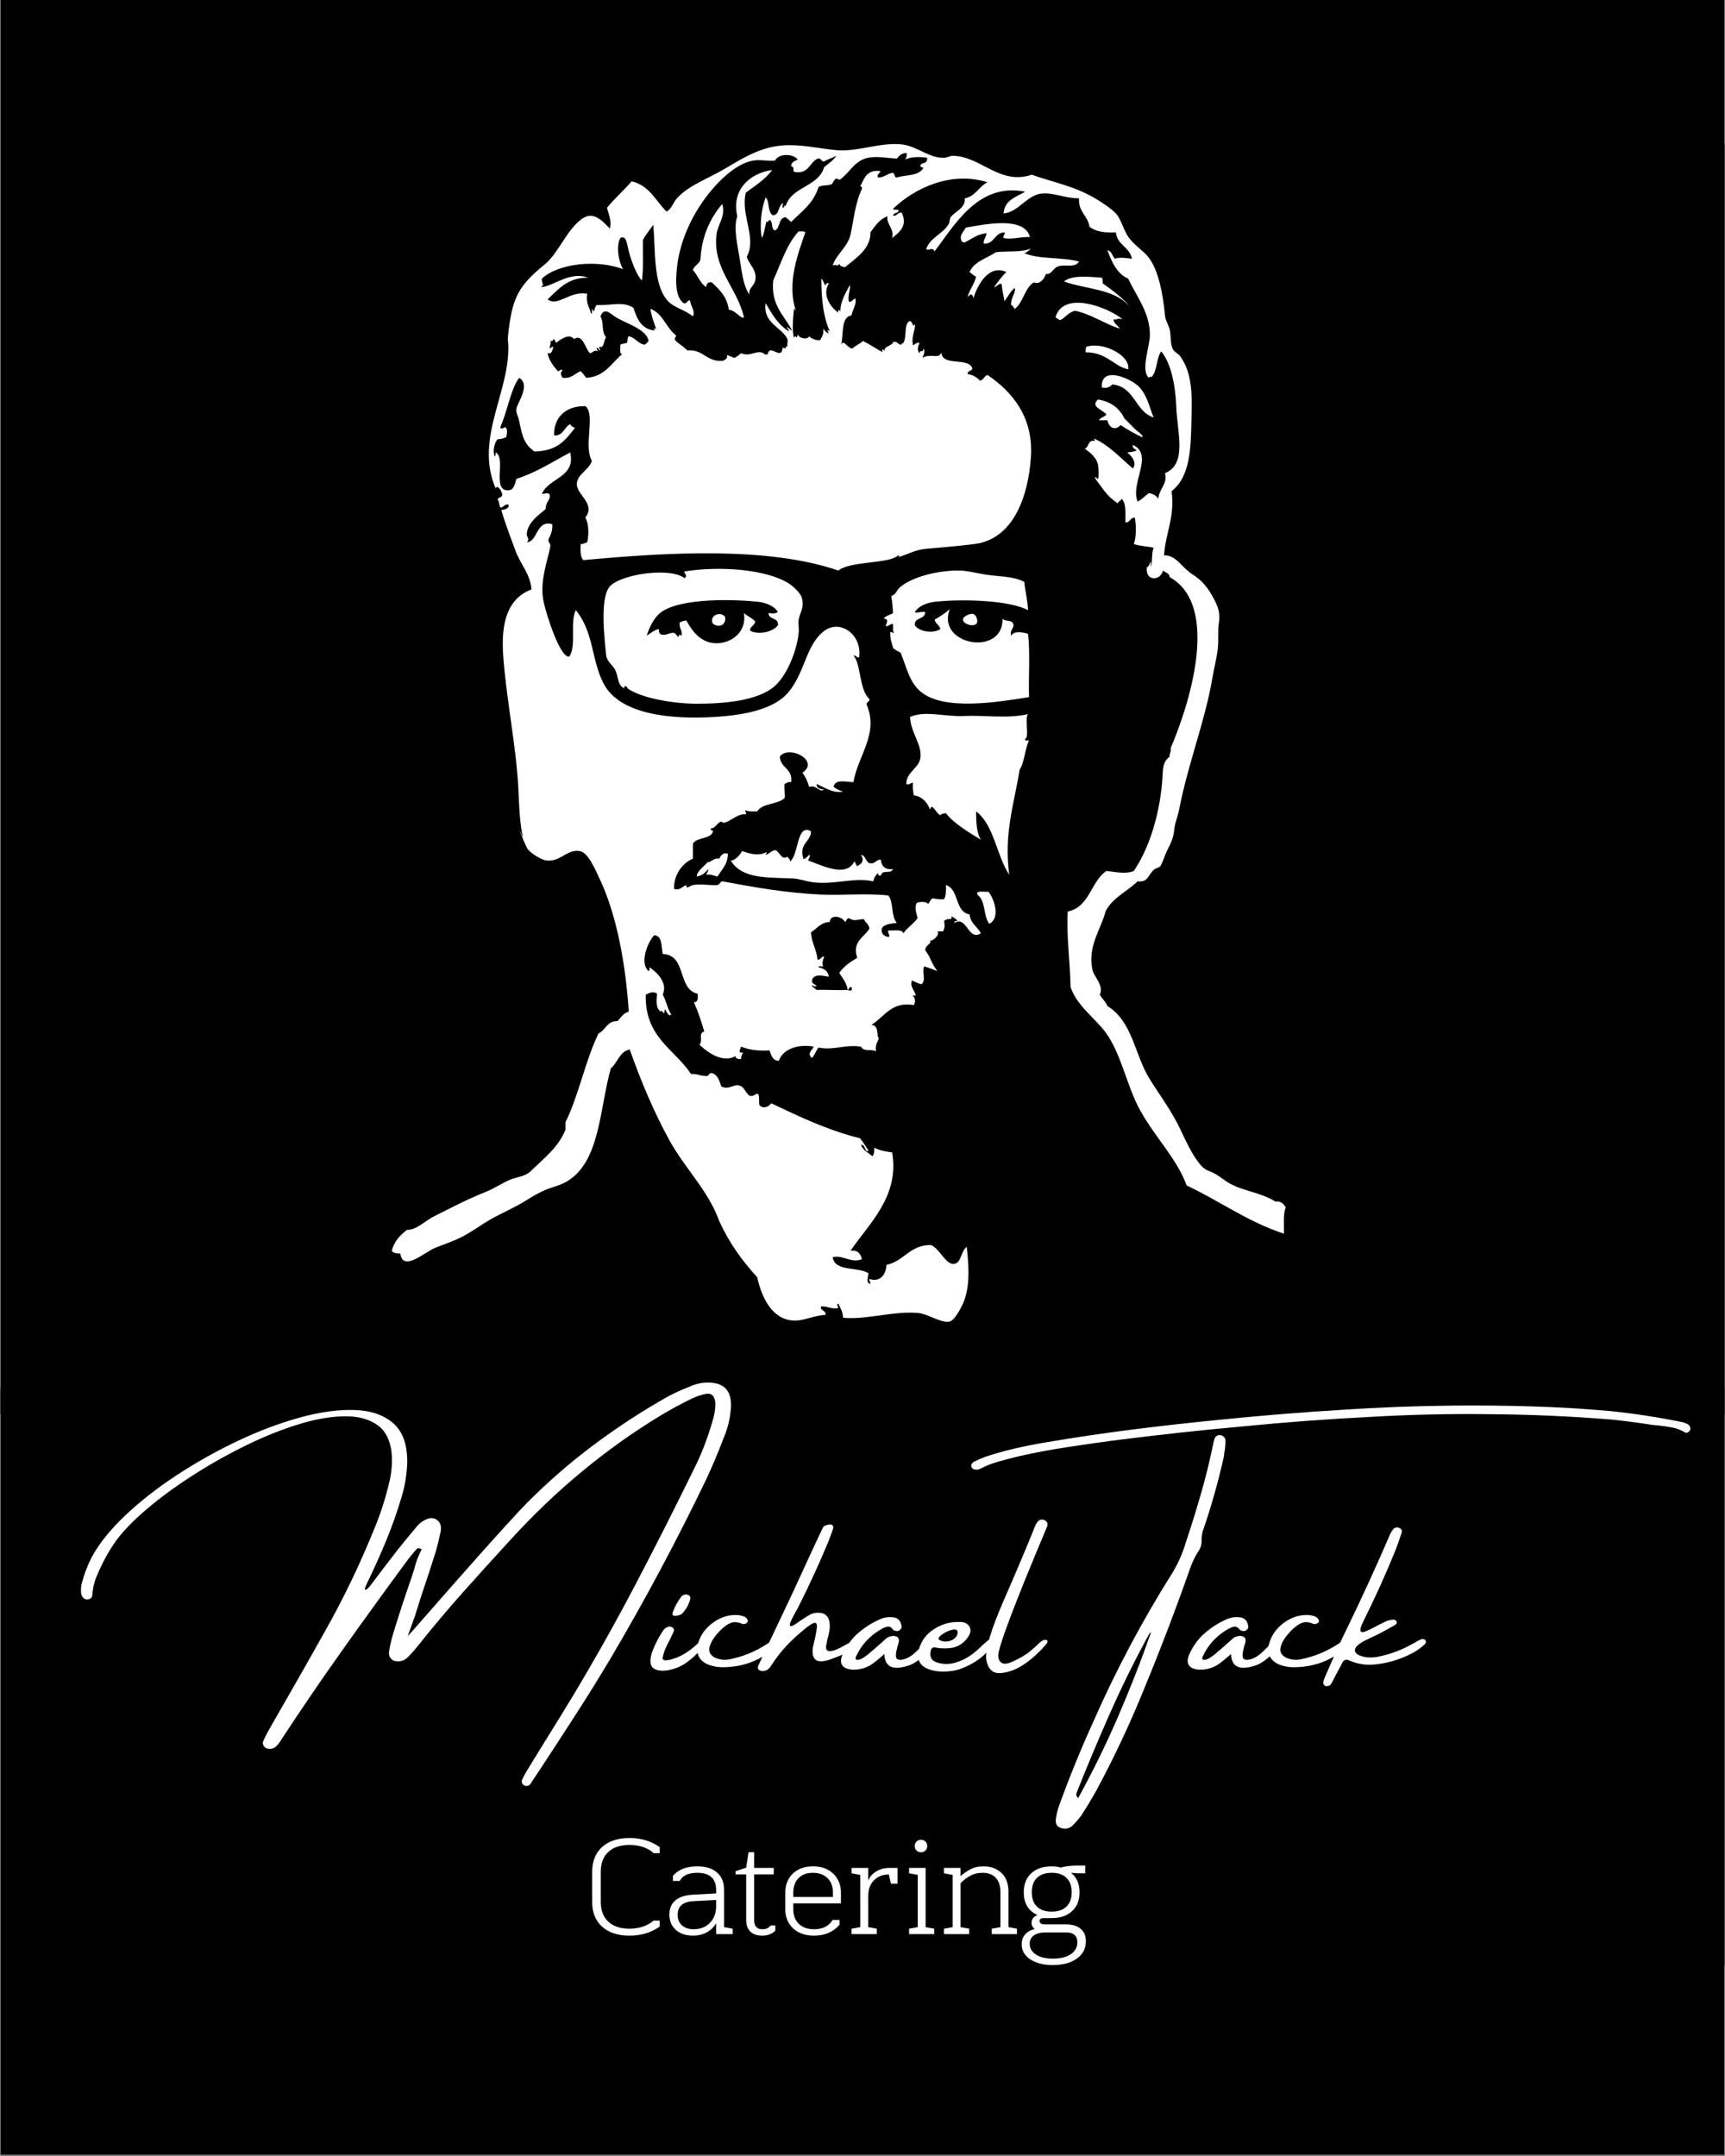 <svg xmlns="http://www.w3.org/2000/svg" xmlns:xlink="http://www.w3.org/1999/xlink" width="1080" zoomAndPan="magnify" viewBox="0 0 810 1012.5" height="1350" preserveAspectRatio="xMidYMid meet"><rect x="0" y="0" width="810" height="1012.5" fill="#808080" stroke="none"/><defs><g></g><clipPath id="4b45106e46"><path d="M 0.199 0 L 809.801 0 L 809.801 1012 L 0.199 1012 Z M 0.199 0 " clip-rule="nonzero"></path></clipPath><clipPath id="e3b617f0aa"><path d="M 0.199 0 L 809.801 0 L 809.801 664.25 L 0.199 664.25 Z M 0.199 0 " clip-rule="nonzero"></path></clipPath><clipPath id="2bd1b96766"><path d="M 0.199 67.629 L 809.801 67.629 L 809.801 922.957 L 0.199 922.957 Z M 0.199 67.629 " clip-rule="nonzero"></path></clipPath><clipPath id="463de3c5de"><path d="M 183 67.629 L 604 67.629 L 604 621 L 183 621 Z M 183 67.629 " clip-rule="nonzero"></path></clipPath><clipPath id="6b9b1f71cb"><path d="M 399 864 L 412 864 L 412 922.957 L 399 922.957 Z M 399 864 " clip-rule="nonzero"></path></clipPath><clipPath id="f2de032a91"><path d="M 452 878 L 488 878 L 488 922.957 L 452 922.957 Z M 452 878 " clip-rule="nonzero"></path></clipPath><clipPath id="016bec22ea"><path d="M 504 878 L 540 878 L 540 922.957 L 504 922.957 Z M 504 878 " clip-rule="nonzero"></path></clipPath><clipPath id="3a23f2042f"><path d="M 0.199 651.996 L 809.801 651.996 L 809.801 1012 L 0.199 1012 Z M 0.199 651.996 " clip-rule="nonzero"></path></clipPath></defs><g clip-path="url(#4b45106e46)"><path fill="#ffffff" d="M 0.199 0 L 809.801 0 L 809.801 1012 L 0.199 1012 Z M 0.199 0 " fill-opacity="1" fill-rule="nonzero"></path><path fill="#ffffff" d="M 0.199 0 L 809.801 0 L 809.801 1012 L 0.199 1012 Z M 0.199 0 " fill-opacity="1" fill-rule="nonzero"></path></g><g clip-path="url(#e3b617f0aa)"><path fill="#000000" d="M -11.352 0 L 826.742 0 L 826.742 664.25 L -11.352 664.25 Z M -11.352 0 " fill-opacity="1" fill-rule="nonzero"></path></g><g clip-path="url(#2bd1b96766)"><path fill="#000000" d="M 0.355 67.629 L 860.777 67.629 L 860.777 922.957 L 0.355 922.957 Z M 0.355 67.629 " fill-opacity="1" fill-rule="nonzero"></path></g><path fill="#ffffff" d="M 471.68 837.957 L 321.637 837.957 L 321.637 717.699 L 471.68 717.699 Z M 471.68 837.957 " fill-opacity="1" fill-rule="nonzero"></path><path fill="#ffffff" d="M 3.223 717.52 L 55.457 717.52 L 55.457 741.305 L 34.176 741.305 L 34.176 763.848 L 53.109 763.848 L 53.109 786.527 L 34.176 786.527 L 34.176 836.449 L 3.223 836.449 Z M 3.223 717.52 " fill-opacity="1" fill-rule="nonzero"></path><path fill="#ffffff" d="M 102.559 748.129 C 102.559 742.605 102.258 739.074 101.656 737.531 C 101.055 735.992 99.812 735.223 97.938 735.223 C 96.348 735.223 95.129 735.848 94.285 737.094 C 93.445 738.34 93.023 742.02 93.023 748.129 L 93.023 803.57 C 93.023 810.461 93.301 814.715 93.852 816.328 C 94.406 817.941 95.695 818.746 97.719 818.746 C 99.789 818.746 101.113 817.82 101.691 815.961 C 102.27 814.105 102.559 809.68 102.559 802.688 Z M 133.512 787.16 C 133.512 799.105 133.23 807.566 132.668 812.535 C 132.105 817.504 130.344 822.047 127.387 826.16 C 124.43 830.273 120.43 833.43 115.395 835.633 C 110.359 837.836 104.488 838.938 97.789 838.938 C 91.434 838.938 85.727 837.898 80.664 835.816 C 75.605 833.738 71.531 830.617 68.453 826.453 C 65.371 822.293 63.535 817.762 62.949 812.863 C 62.363 807.969 62.07 799.402 62.07 787.16 L 62.07 766.812 C 62.07 754.867 62.352 746.406 62.914 741.438 C 63.473 736.469 65.238 731.926 68.195 727.812 C 71.152 723.699 75.152 720.543 80.188 718.336 C 85.223 716.133 91.09 715.031 97.789 715.031 C 104.148 715.031 109.855 716.074 114.918 718.152 C 119.98 720.234 124.047 723.359 127.129 727.52 C 130.211 731.68 132.047 736.211 132.633 741.105 C 133.219 746 133.512 754.57 133.512 766.812 Z M 133.512 787.16 " fill-opacity="1" fill-rule="nonzero"></path><path fill="#ffffff" d="M 184.684 748.129 C 184.684 742.605 184.379 739.074 183.781 737.531 C 183.18 735.992 181.941 735.223 180.059 735.223 C 178.473 735.223 177.254 735.848 176.414 737.094 C 175.57 738.34 175.148 742.02 175.148 748.129 L 175.148 803.57 C 175.148 810.461 175.426 814.715 175.98 816.328 C 176.531 817.941 177.82 818.746 179.848 818.746 C 181.914 818.746 183.238 817.82 183.816 815.961 C 184.395 814.105 184.684 809.68 184.684 802.688 Z M 215.637 787.16 C 215.637 799.105 215.355 807.566 214.793 812.535 C 214.23 817.504 212.469 822.047 209.512 826.16 C 206.555 830.273 202.555 833.43 197.52 835.633 C 192.48 837.836 186.613 838.938 179.918 838.938 C 173.559 838.938 167.852 837.898 162.789 835.816 C 157.73 833.738 153.656 830.617 150.574 826.453 C 147.496 822.293 145.664 817.762 145.074 812.863 C 144.484 807.969 144.195 799.402 144.195 787.16 L 144.195 766.812 C 144.195 754.867 144.477 746.406 145.039 741.438 C 145.598 736.469 147.359 731.926 150.32 727.812 C 153.277 723.699 157.277 720.543 162.312 718.336 C 167.348 716.133 173.219 715.031 179.918 715.031 C 186.273 715.031 191.98 716.074 197.043 718.152 C 202.105 720.234 206.176 723.359 209.254 727.52 C 212.336 731.68 214.168 736.211 214.758 741.105 C 215.344 746 215.637 754.57 215.637 766.812 Z M 215.637 787.16 " fill-opacity="1" fill-rule="nonzero"></path><path fill="#ffffff" d="M 258.242 737.852 L 258.242 816.121 C 262.59 816.121 265.266 815.227 266.27 813.441 C 267.273 811.648 267.777 806.789 267.777 798.852 L 267.777 752.625 C 267.777 747.234 267.605 743.777 267.273 742.262 C 266.938 740.738 266.176 739.629 264.98 738.914 C 263.785 738.207 261.539 737.852 258.242 737.852 M 227.289 717.52 L 250.367 717.52 C 265.266 717.52 275.344 718.211 280.594 719.578 C 285.844 720.949 289.84 723.207 292.574 726.34 C 295.309 729.473 297.02 732.961 297.703 736.805 C 298.387 740.648 298.73 748.203 298.73 759.465 L 298.73 801.117 C 298.73 811.793 298.23 818.93 297.227 822.531 C 296.223 826.129 294.48 828.945 291.988 830.977 C 289.496 833.012 286.418 834.43 282.758 835.234 C 279.09 836.047 273.57 836.449 266.195 836.449 L 227.289 836.449 Z M 227.289 717.52 " fill-opacity="1" fill-rule="nonzero"></path><path fill="#ffffff" d="M 565.508 717.52 L 565.508 741.305 L 547.129 741.305 L 547.129 836.449 L 516.176 836.449 L 516.176 741.305 L 497.797 741.305 L 497.797 717.52 Z M 565.508 717.52 " fill-opacity="1" fill-rule="nonzero"></path><path fill="#ffffff" d="M 603.312 793.996 C 601.797 780.52 600.266 763.848 598.715 743.977 C 595.676 766.797 593.723 783.473 592.863 793.996 Z M 619.754 717.52 L 637.477 836.449 L 605.867 836.449 L 604.211 815.016 L 593.152 815.016 L 591.289 836.449 L 559.332 836.449 L 575.051 717.52 Z M 619.754 717.52 " fill-opacity="1" fill-rule="nonzero"></path><path fill="#ffffff" d="M 714.77 769.242 L 683.816 769.242 L 683.816 748.656 C 683.816 742.668 683.488 738.934 682.84 737.449 C 682.188 735.965 680.758 735.223 678.543 735.223 C 676.035 735.223 674.445 736.125 673.773 737.938 C 673.098 739.746 672.762 743.656 672.762 749.672 L 672.762 804.816 C 672.762 810.586 673.098 814.348 673.773 816.109 C 674.445 817.871 675.965 818.746 678.324 818.746 C 680.59 818.746 682.07 817.867 682.77 816.102 C 683.465 814.336 683.816 810.191 683.816 803.672 L 683.816 788.742 L 714.77 788.742 L 714.77 793.375 C 714.77 805.695 713.902 814.43 712.164 819.578 C 710.43 824.734 706.594 829.246 700.652 833.125 C 694.711 837 687.395 838.938 678.691 838.938 C 669.648 838.938 662.191 837.297 656.324 834.02 C 650.461 830.738 646.574 826.195 644.668 820.391 C 642.758 814.59 641.809 805.863 641.809 794.207 L 641.809 759.469 C 641.809 750.898 642.098 744.473 642.688 740.188 C 643.273 735.906 645.02 731.781 647.93 727.812 C 650.84 723.848 654.875 720.727 660.031 718.449 C 665.184 716.172 671.113 715.031 677.812 715.031 C 686.902 715.031 694.406 716.789 700.32 720.305 C 706.238 723.824 710.125 728.207 711.98 733.457 C 713.84 738.707 714.77 746.875 714.77 757.961 Z M 714.77 769.242 " fill-opacity="1" fill-rule="nonzero"></path><path fill="#ffffff" d="M 799.723 717.52 L 781.965 771.219 L 801.379 836.449 L 769.461 836.449 L 756.957 785.469 L 756.957 836.449 L 726.004 836.449 L 726.004 717.52 L 756.957 717.52 L 756.957 763.727 L 770.844 717.52 Z M 799.723 717.52 " fill-opacity="1" fill-rule="nonzero"></path><path fill="#231f20" d="M 324.441 826.855 C 323.941 827.809 323.688 828.484 323.688 828.887 C 323.688 829.188 323.988 829.387 324.59 829.488 C 324.992 829.488 325.242 829.539 325.344 829.637 C 325.742 829.637 326.242 829.691 326.844 829.789 C 327.348 829.887 327.746 829.938 328.047 829.938 C 328.949 829.938 329.852 829.688 330.754 829.188 C 331.156 828.988 332.008 828.461 333.309 827.605 C 334.613 826.754 336.367 825.527 338.574 823.922 C 341.578 821.816 344.035 820.086 345.938 818.73 C 347.844 817.379 349.195 816.551 350 816.246 C 350.5 815.949 350.898 815.297 351.203 814.293 C 351.301 813.488 351.5 812.891 351.805 812.484 C 352.102 812.086 352.703 811.832 353.605 811.734 C 355.309 811.535 356.414 810.934 356.914 809.93 C 357.316 809.129 358.066 808.324 359.168 807.52 C 359.969 806.922 360.57 806.469 360.973 806.168 C 363.379 804.258 365.383 801.602 366.988 798.191 C 368.59 794.781 370.246 790.469 371.949 785.254 C 372.246 784.449 372.449 783.852 372.551 783.449 C 372.949 782.445 373.152 781.594 373.152 780.891 C 373.152 779.285 372.098 777.934 369.996 776.828 C 369.895 776.828 369.742 776.777 369.543 776.68 L 369.094 776.68 C 366.688 776.68 362.328 779.738 356.012 785.855 C 350.398 791.07 345.16 796.84 340.301 803.156 C 335.441 809.48 330.953 816.098 326.844 823.02 C 325.742 824.625 324.941 825.902 324.441 826.855 M 372.852 765.77 C 375.457 764.715 377.762 764.188 379.766 764.188 C 381.27 764.188 382.422 764.543 383.227 765.242 C 385.43 766.645 386.531 769.957 386.531 775.172 C 386.531 776.578 386.43 777.934 386.23 779.234 L 386.23 779.688 C 386.332 780.488 386.508 781.117 386.758 781.57 C 387.008 782.02 387.531 782.246 388.336 782.246 C 389.137 782.246 390.242 781.945 391.645 781.34 C 391.34 782.648 391.09 785.004 390.891 788.414 C 390.59 792.324 390.191 794.98 389.691 796.387 C 388.688 799.598 386.082 804.312 381.871 810.531 C 379.363 814.344 377.434 817.527 376.082 820.086 C 374.727 822.645 373.953 825.227 373.754 827.832 C 374.555 827.434 375.809 826.73 377.512 825.73 C 379.816 824.324 381.32 823.57 382.023 823.469 L 382.324 823.469 L 382.625 823.32 C 383.223 823.32 383.527 823.719 383.527 824.523 C 383.527 825.629 383.023 827.23 382.023 829.336 C 380.918 830.043 379.668 831.094 378.262 832.496 C 376.762 834 375.457 835.008 374.355 835.508 C 374.254 835.508 374.055 835.559 373.754 835.656 C 371.945 836.258 370.898 836.91 370.598 837.613 C 370.496 838.012 369.641 838.215 368.039 838.215 C 366.434 838.215 364.98 838.066 363.68 837.762 C 362.078 837.363 361.273 836.512 361.273 835.207 C 361.273 834.504 361.473 833.699 361.875 832.797 C 362.375 831.996 363.078 830.465 363.98 828.211 C 364.883 825.953 365.836 823.422 366.836 820.609 C 368.34 816.5 369.293 814.043 369.695 813.238 L 369.844 813.09 C 370.445 811.887 370.742 810.684 370.742 809.477 L 370.598 808.875 L 370.598 807.82 C 370.293 808.727 369.543 809.652 368.34 810.609 C 367.137 811.559 365.809 812.438 364.355 813.238 C 362.902 814.043 361.523 814.691 360.223 815.195 C 358.918 815.695 357.965 815.945 357.367 815.945 C 356.262 815.945 354.758 816.723 352.855 818.277 C 350.949 819.836 348.895 821.918 346.691 824.523 C 346.488 824.625 346.238 824.875 345.938 825.273 C 345.438 826.082 344.738 826.48 343.836 826.48 C 343.031 826.578 341.68 827.305 339.773 828.66 C 337.871 830.016 335.965 831.594 334.062 833.398 C 332.758 834.504 331.305 835.508 329.703 836.41 C 328.098 837.312 326.895 837.762 326.094 837.762 C 325.09 837.762 323.738 838.066 322.031 838.664 C 320.328 839.27 318.727 839.922 317.223 840.621 C 317.023 840.621 316.82 840.672 316.621 840.773 L 316.02 840.773 C 314.816 840.773 313.891 840.32 313.238 839.418 C 312.586 838.516 312.262 837.512 312.262 836.41 L 312.262 836.109 C 312.363 834.203 312.559 832.746 312.863 831.746 C 313.16 830.742 313.965 829.488 315.27 827.984 L 336.918 797.289 C 338.02 795.785 339.598 793.906 341.652 791.648 C 343.707 789.395 346.141 786.859 348.945 784.051 C 351.754 781.242 354.609 778.559 357.516 776.004 C 360.422 773.445 363.129 771.262 365.633 769.457 C 367.84 768.051 370.246 766.824 372.852 765.77 " fill-opacity="1" fill-rule="nonzero"></path><path fill="#231f20" d="M 415.828 783.297 C 415.828 783.098 415.727 782.996 415.527 782.996 C 414.723 782.996 413.395 783.773 411.543 785.332 C 409.688 786.887 408.109 788.816 406.809 791.121 C 406.508 788.613 406.355 786.809 406.355 785.703 C 406.355 784.102 406.656 782.648 407.258 781.34 C 408.859 778.234 410.113 776.305 411.016 775.551 C 411.918 774.797 413.02 774.371 414.324 774.27 L 414.473 774.27 C 415.176 774.27 416.578 773.82 418.688 772.914 C 421.691 771.613 423.945 770.961 425.449 770.961 C 430.359 764.238 434.52 758.098 437.93 752.531 C 441.336 746.965 445.297 740.066 449.805 731.84 C 450.809 730.336 452.113 728.031 453.715 724.918 C 455.418 721.914 456.57 720.207 457.172 719.805 C 457.473 719.605 457.977 719.504 458.68 719.504 C 459.477 719.402 460.281 719.23 461.082 718.977 C 461.883 718.727 462.938 718.148 464.242 717.246 C 465.145 716.547 466.094 716.191 467.094 716.191 C 468.098 716.191 468.598 716.746 468.598 717.848 C 468.598 719.152 467.793 721.16 466.191 723.867 C 465.191 725.473 462.438 729.785 457.926 736.805 C 454.418 742.324 451.359 747.062 448.75 751.027 C 446.145 754.988 443.191 759.477 439.883 764.488 C 439.18 765.395 438.48 766.297 437.777 767.199 C 436.574 768.703 435.973 769.559 435.973 769.758 C 436.074 769.961 436.176 770.059 436.273 770.059 C 436.473 770.059 436.773 770.008 437.176 769.906 C 438.18 769.809 439.082 769.758 439.883 769.758 C 444.895 769.457 451.16 768.957 458.68 768.25 C 463.387 767.75 466.496 767.5 467.996 767.5 C 469.902 767.5 471.281 767.449 472.133 767.352 C 472.984 767.25 473.762 767.051 474.461 766.746 C 475.766 766.148 476.668 765.844 477.172 765.844 C 477.57 765.844 477.77 765.996 477.77 766.297 C 477.77 766.797 477.422 767.551 476.719 768.555 C 476.016 769.559 475.312 770.359 474.613 770.961 C 473.91 772.363 473.133 773.344 472.281 773.895 C 471.43 774.445 470.254 774.922 468.75 775.324 C 467.246 775.727 466.039 776.125 465.145 776.527 C 464.242 777.027 461.309 777.629 456.348 778.336 C 451.383 779.035 442.387 780.191 429.359 781.793 C 425.852 786.508 422.82 790.824 420.262 794.734 C 417.703 798.645 415.551 802.281 413.797 805.641 C 412.043 809 410.566 812.262 409.363 815.422 C 408.16 818.578 407.109 821.715 406.207 824.824 C 406.207 825.926 406.707 826.48 407.707 826.48 C 408.711 826.48 409.562 825.727 410.266 824.223 C 410.266 824.324 410.312 824.625 410.414 825.125 L 410.414 826.027 C 410.414 829.336 409.262 831.922 406.957 833.777 C 404.652 835.633 402.598 836.559 400.793 836.559 C 398.789 837.766 397.285 838.363 396.281 838.363 C 395.379 838.363 394.629 837.766 394.027 836.559 C 393.027 834.652 392.527 832.648 392.527 830.539 C 392.527 829.539 392.625 828.336 392.824 826.934 C 392.926 826.332 393.023 825.676 393.125 824.973 C 393.324 823.57 393.602 822.293 393.953 821.137 C 394.301 819.984 395.156 818.129 396.508 815.574 C 397.863 813.012 400.016 809.25 402.973 804.285 C 405.93 799.32 410.062 792.574 415.375 784.051 C 415.676 783.648 415.828 783.398 415.828 783.297 " fill-opacity="1" fill-rule="nonzero"></path><g clip-path="url(#463de3c5de)"><path fill="#ffffff" d="M 362.625 79.824 C 351.867 81.352 343.336 89.305 346.215 101.566 C 344.219 107.152 346.414 115.379 347.547 122.859 C 348.477 128.992 349.32 134.961 351.98 138.387 C 351.125 135.562 354.145 134.297 354.641 131.73 C 355.594 126.785 351.992 124.648 350.652 120.645 C 355.523 111.602 347.66 101.27 350.207 90.473 C 354.641 87.223 359.332 84.227 362.625 79.824 M 481.422 346.891 C 483.438 346.512 481.039 336.906 482.75 335.359 C 473.047 337.621 462.617 335.789 452.609 336.246 C 443.508 336.656 434.332 333.566 427.344 336.688 C 427.52 343.863 432.957 349.535 432.219 355.762 C 431.613 360.84 425.551 362.422 425.57 368.188 C 427.258 368.949 428.336 366.879 428.672 367.746 C 428.535 369.949 428.738 371.812 429.117 373.512 C 433.43 374.094 435.75 377.438 436.656 380.168 C 436.867 379.641 437.125 379.156 437.543 378.836 C 439.227 379.801 439.75 381.949 441.531 382.832 C 442.074 382.191 443.055 381.988 444.191 381.941 C 448.305 387.133 455.754 391.363 460.59 394.363 C 458.594 391.188 458.312 386.285 458.371 381.055 C 466.902 387.605 467.859 401.73 473.891 410.777 C 471.309 391.324 476.133 378.027 478.762 361.535 C 481.148 357.855 481.176 351.82 483.191 347.777 C 482.414 347.684 480.973 348.227 481.422 346.891 M 365.281 293.656 C 363.062 296.602 356.848 298.289 352.426 296.32 C 351.441 294.668 354.473 293.805 354.641 291.883 C 353.215 290.207 350.918 289.398 349.32 287.887 C 350.816 296.746 343.469 302.113 336.465 302.09 C 328.906 302.055 325.016 296.215 322.281 291.438 C 320.902 291.398 320.164 291.98 319.18 292.324 C 318.695 295.176 320.543 295.688 320.062 298.539 C 319.707 298.23 318.848 297.848 318.73 298.539 C 318.566 300.516 317.449 296.859 316.07 297.207 C 314.156 297.207 313.266 298.238 311.199 298.098 C 309.777 298.035 309.25 297.09 309.426 295.434 C 306.926 295.891 305.516 297.438 303.664 298.539 C 304.695 295.355 306.281 291.625 308.98 288.773 C 316.148 281.23 340.707 281.102 355.527 282.566 C 359.734 282.98 363.668 284.637 365.281 287.445 C 364.059 288.035 363.352 288.359 360.848 287.887 C 360.91 291.219 365.742 289.797 365.281 293.656 M 376.363 280.348 C 375.668 278.348 372.578 275.418 370.602 274.137 C 359.816 267.16 337.383 265.762 321.395 268.371 C 320.703 268.973 323.441 270.371 321.395 271.477 C 314.066 266.016 290.078 269.957 285.934 275.914 C 281.906 281.688 283.633 298.301 284.598 307.414 C 284.98 311 287.793 312.215 289.035 314.953 C 290.41 318.004 289.98 321.406 292.578 322.938 C 293.062 323.109 293.645 323.473 293.023 322.938 C 293.715 321 294.75 323.352 294.797 323.379 C 301.074 327.746 315.762 330.48 327.156 330.48 C 339.32 330.48 355.945 329.316 363.953 322.051 C 369.477 317.031 374.121 305.953 375.031 297.207 C 375.25 295.125 374.738 292.984 375.031 290.996 C 375.492 287.887 378.012 285.098 376.363 280.348 M 516 197.391 L 519.996 197.391 C 520.609 200.582 523.414 202.602 526.203 199.609 C 529.363 201.75 532.781 203.664 536.395 205.375 C 537.07 204.445 534.273 202.793 532.852 201.383 C 531.129 199.703 529.293 197.789 527.977 196.5 C 525.648 191.73 521.703 188.586 515.562 187.629 C 511.633 191.145 518.18 192.438 519.551 194.727 C 518.586 195.832 516.703 196.02 516 197.391 M 517.34 130.398 C 511.18 129.977 503.383 129.082 499.59 132.176 C 509.57 135.84 523.215 135.566 530.191 143.711 C 528.613 141.117 521.984 135.961 517.777 133.066 C 517.828 131.969 517.84 130.93 517.34 130.398 M 506.691 122.859 C 499.043 120.609 487.812 121.938 480.977 118.871 C 482.383 118.5 483.234 117.574 484.078 116.648 C 480.039 118.672 473.07 117.754 467.68 118.426 C 463.367 121.352 457.484 122.715 455.266 127.738 C 456.301 128.484 457.145 129.41 458.371 129.957 C 457.531 133.41 454.617 137.137 454.379 139.715 C 455.426 137.723 456.797 137.789 457.043 140.16 C 459.133 133.465 464.379 124.051 472.559 127.738 C 470.352 129.824 468.586 132.34 466.789 134.84 C 468.125 134.812 469.406 132.465 470.34 133.508 C 470.625 136.656 471.418 139.496 471.668 141.492 C 473.121 139.535 475.137 135.809 476.543 135.281 C 476.957 138.035 474.582 139.527 474.773 143.266 C 475.816 143.41 475.77 144.637 476.543 145.039 C 480.559 141.957 481.062 135.371 485.41 132.621 C 488.25 133.859 490.387 130.879 491.172 128.629 C 493.961 129.012 494.277 125.973 496.934 125.078 C 500.121 124.004 504.676 125.996 506.691 122.859 M 259.773 163.234 C 259.91 162.328 258.492 163.32 258.441 163.672 C 257.461 163.223 259.023 161.637 258.441 160.121 C 259.332 160.273 259.832 160.035 259.773 159.238 C 260.684 159.363 260.66 160.422 261.102 161.012 C 262.992 159.598 267.324 156.23 269.527 159.238 C 273.73 156.414 274.766 163.902 277.062 165.891 C 278.648 165.617 278.918 164.027 280.609 165.004 C 280.664 164.207 280.066 164.07 280.164 163.234 C 280.809 163.477 281.25 163.918 281.496 164.559 C 282.637 164.453 280.883 163.797 281.496 162.785 C 283.66 164.027 283.516 159.621 284.598 158.352 C 282.223 155.719 283.766 151.844 281.938 148.586 C 283.719 144.211 286.234 146.949 288.59 148.586 C 292.926 151.621 303.656 154.336 304.547 160.121 C 304.027 160.789 303.438 161.375 302.773 161.898 C 299.441 161.387 298.441 158.547 295.242 157.902 C 294.43 158.43 294.887 160.219 294.352 161.012 C 293.34 161.332 292.086 161.406 291.25 161.898 C 291.488 163.441 290.594 166.109 292.137 166.336 C 287.027 170.539 284.078 176.902 275.289 177.426 C 274.387 176.402 273.699 175.176 272.629 174.32 C 269.863 175.398 268.488 177.867 264.203 177.426 C 263.367 176.348 262.988 174.797 264.203 173.879 C 262.555 173.125 263.504 174.141 261.988 174.32 C 259.914 171.961 257.898 169.547 257.113 165.891 C 259.32 166.328 259.242 164.473 259.773 163.23 M 389.66 432.961 C 389.844 429.066 395.699 430.461 396.75 432.961 C 397.535 432.555 397.488 431.324 398.523 431.184 C 401.758 432.867 401.754 431.828 405.617 431.629 C 406.328 433.285 407.996 433.984 408.277 436.066 C 405.922 440.117 399.91 442.195 402.516 449.82 C 399.27 451.738 396.176 453.824 394.094 456.914 C 396.004 459.984 397.27 461.031 398.082 464.898 C 398.938 464.719 398.434 463.184 399.852 463.566 C 400.641 466.207 398.348 464.816 397.195 464.898 C 393.645 465.141 387.246 464.719 383.453 464.898 C 382.734 464.285 382.051 463.645 381.238 463.125 C 381.305 462.133 382.355 463.699 383.453 463.125 C 382.789 462.164 381.234 462.094 381.238 460.461 C 382.105 456.965 386.508 458.332 389.215 458.688 C 388.801 456 386.898 454.797 384.34 454.254 C 384.266 453.289 385.914 454.051 386.559 453.809 C 385.613 452.121 386.586 450.891 387 449.375 C 386.344 448.457 385.289 450.879 383.898 450.703 C 383.461 445.816 381.086 442.871 380.797 437.836 C 383.637 436.098 385.285 433.156 389.66 432.961 M 603.77 566.934 C 602.602 565.59 601.801 563.883 598.895 564.27 C 591.305 559.559 582.184 559.305 575.402 554.508 C 572.125 552.188 571.004 551.184 566.98 549.629 C 562.184 547.777 556.746 535.688 554.129 530.113 C 550.129 521.602 543.57 512.891 539.496 506.156 C 532.73 494.945 531.734 479.676 519.996 472.441 C 519.219 470.25 517.43 469.086 516.449 467.117 C 518.406 462.465 513.668 459.023 512.898 455.137 C 510.711 444.066 517.078 436.273 519.109 428.078 C 522.32 421.539 529.277 418.734 534.184 413.879 C 539.223 414.438 538.871 411.164 541.719 408.555 C 542.73 407.617 544.285 407.52 544.816 406.785 C 545.887 405.297 546.75 402.078 547.918 399.684 C 550.117 395.148 550.906 394.023 551.465 389.035 C 551.766 386.344 553.086 383.242 553.68 380.164 C 557.77 358.977 565.918 338.367 569.195 318.945 C 570.051 313.879 571.434 308.613 571.859 304.305 C 572.242 300.383 571.773 296.078 572.301 292.77 C 573.156 287.418 571.82 284.277 568.754 279.016 C 566.246 274.715 563.441 271.93 559.891 269.703 C 554.926 266.59 552.27 260.531 546.594 260.828 C 547.336 250.004 551.789 242.719 550.137 230.664 C 558.918 223.906 559.152 210.273 559.445 198.277 C 559.734 186.008 560.145 175.562 554.129 167.227 C 553.137 165.859 551.316 165.41 550.582 163.672 C 549.387 160.879 549.934 157.469 549.246 154.801 C 548.566 152.164 547.258 150.57 547.035 148.141 C 546.082 138.113 544.117 127.348 539.496 121.086 C 536.93 117.617 531.859 114.801 529.309 110.438 C 527.195 106.859 526.18 102.57 523.988 100.238 C 521.926 98.043 517.09 94.801 514.227 93.137 C 503.844 87.09 493.738 85.445 484.523 82.043 C 469.34 87.18 460.5 73.238 447.289 73.172 C 446.141 73.168 444.883 73.957 443.746 74.059 C 436.828 74.68 430.781 68.75 423.797 67.848 C 413.812 66.559 402.789 71.43 392.762 70.512 C 383.914 69.703 375.98 67.637 367.496 68.293 C 357.301 69.078 349.184 73.98 340.895 78.938 C 332.445 84 323.531 86.863 317.844 93.137 C 316.176 94.977 315.328 98.246 312.973 99.352 C 307.844 94.273 304.883 87.031 296.57 85.152 C 292.906 89.477 288.605 93.148 285.043 97.574 C 285.539 100.121 287.383 103.535 286.375 107.336 C 282.645 103.57 278.562 98.852 273.074 102.898 C 265.988 108.117 262.141 119.035 255.785 124.191 C 243.992 133.746 240.801 139.395 238.941 154.355 C 238.785 155.629 238.367 158.379 238.496 159.68 C 240.754 182.484 222.348 205.234 232.734 229.336 C 233.566 227.242 235.828 230.805 235.836 232.438 C 235.641 233.719 233.926 233.488 233.621 234.656 C 234.602 235.301 234.23 237.297 234.949 238.203 C 235.527 239.18 237.73 235.711 238.941 237.32 C 238.703 239.004 237.047 239.27 235.395 239.535 C 237.391 246.461 239.832 252.441 242.043 258.609 C 244.258 264.793 249.027 269.551 249.578 276.797 C 238.004 281.188 235.254 292.875 236.281 307.855 C 237.598 327.219 242.461 350.988 243.375 369.965 C 243.82 379.332 244.027 386.445 245.59 393.477 C 241.262 383.945 247.043 397.867 247.805 398.797 C 249.777 401.211 254.605 403.922 256.668 404.121 C 263.328 404.762 266.164 398.719 272.188 399.684 C 276.078 400.305 279.105 407.508 281.496 412.547 C 289.926 430.344 293.875 453.891 295.242 475.102 C 292.625 475.734 291.57 477.938 289.922 479.539 C 284.914 479.414 284.445 483.82 281.055 485.305 C 274.793 498.117 271.84 514.234 265.535 527.012 L 265.535 530.555 C 262.07 539.062 255.168 544.137 249.137 550.07 C 246.355 552.672 242.977 552.578 239.383 554.066 C 235.898 555.52 232.207 558.105 227.855 559.836 C 219.105 563.309 212.535 566.887 204.359 570.922 C 199.113 573.52 195.867 577.594 191.062 577.578 C 187.906 580.043 185.125 582.875 183.969 587.34 C 184.586 588.742 187.254 588.59 187.961 588.668 C 189.215 597.531 199.305 588.035 204.359 586.008 C 208.824 584.219 212.98 582.879 217.219 580.688 C 221.461 578.48 225.02 575.859 228.746 573.586 C 234.559 570.039 240.852 567.617 246.918 563.824 C 249.793 562.027 252.648 560.312 255.785 558.945 C 258.879 557.598 262.84 556.781 265.98 554.957 C 281.875 545.723 281.395 521.023 286.82 501.723 C 290.086 499.082 290.801 493.879 295.684 492.848 C 301.242 508.496 307.066 522.191 314.301 535.438 C 321.516 548.648 332.574 558.992 337.793 573.586 C 342.398 583.625 348.496 592.16 355.527 599.773 C 357.691 609.324 362.492 619.773 372.816 620.176 C 377.477 620.348 381.926 617.809 387.441 617.512 C 388.797 615.906 384.316 615.109 385.672 613.52 C 388.59 613.402 390.078 614.719 393.207 614.406 C 394.297 613.879 392.297 612.719 393.648 612.188 C 394.59 614.207 395.754 615.996 395.867 618.84 C 406.816 619.898 419.879 615.5 431.332 616.625 C 435.77 617.059 442.211 621.594 445.961 620.617 C 448.5 619.949 452.082 612.953 453.055 609.973 C 455.531 602.32 454.816 593.539 453.941 585.566 C 450.941 587.848 451.5 593.398 447.73 593.555 C 443.879 593.715 441.082 586.113 437.094 584.672 C 427.051 584.68 424.59 592.277 416.262 593.996 C 416.062 598.594 413.281 602.258 408.277 600.656 C 407.707 601.754 409.582 602.484 408.277 602.875 C 406.633 602.176 407.664 599.48 407.832 597.992 C 402.988 594.703 392.125 597.445 390.988 590.441 C 395.434 589.055 399.543 593.418 404.734 591.332 C 404.137 588.824 402.863 586.988 399.414 587.34 C 407.637 575.059 422.574 561.938 418.922 541.203 C 415.762 540.82 412.844 540.176 410.496 538.988 C 410.566 540.68 410.477 542.223 409.609 542.977 C 407.738 541.309 405.223 540.273 404.289 537.656 C 406.496 537.238 406.09 541.75 407.832 540.312 C 406.465 538.438 405.336 536.312 403.844 534.551 C 388.332 530.699 375.332 524.348 362.18 518.137 C 361.176 519.207 360.207 520.305 357.746 519.91 C 357.645 519.566 357.371 519.395 356.859 519.469 C 355.984 518.125 356.91 514.973 355.969 513.699 C 354.16 513.512 354.184 515.156 351.98 514.59 C 349.453 512.676 349.785 510.25 346.656 509.707 C 344.379 509.312 341.629 512.008 338.68 510.148 C 337.75 507.535 337.047 504.688 334.246 503.938 C 332.602 503.766 333.09 505.738 331.145 505.27 C 328.625 505.285 327.246 504.145 324.492 504.383 C 316.723 492.641 302.707 487.148 303.219 467.117 C 304.816 466.242 306.992 465.371 308.539 466.676 C 308.168 470.07 307.891 473.52 310.312 475.102 C 310.355 474.488 311.441 474.637 311.199 475.543 C 312.773 476.234 311.465 474.039 312.527 474.211 C 312.914 475.188 314.09 477.648 315.188 476.434 C 313.383 473.801 312.844 469.906 311.199 467.117 C 313.559 461.777 308.969 456.984 304.996 454.254 C 304.914 454.918 305.148 455.891 304.547 456.023 C 300.336 452.438 303.832 442.809 307.207 439.168 C 311.012 439.613 310.422 443.75 311.199 448.043 C 322.562 448.348 317.949 464.652 327.598 466.676 C 327.793 468.797 327.766 470.688 325.824 470.664 C 327.742 474.961 329.305 479.602 330.703 484.418 C 327.766 485.203 330.137 488.562 328.484 490.629 C 331.887 493.98 339.363 499.512 345.328 495.957 C 345.492 497.121 346.398 497.543 347.988 497.285 C 347.949 495.914 348.531 495.168 348.875 494.18 C 346.188 494.887 347.672 492.645 347.988 491.516 C 351.551 492.98 355.914 493.641 361.293 493.293 C 362.203 495.488 362.676 498.117 365.723 498.176 C 367.551 492.602 374.891 490.191 382.125 491.516 C 381.117 493.469 378.879 494.773 381.238 496.84 C 382.613 495.555 383.109 493.391 384.34 491.961 C 391.793 493.379 396.102 490.434 404.289 491.516 C 405.605 494.141 409.414 492.5 411.383 493.738 C 410.836 490.672 412.07 489.395 412.711 487.523 C 411.465 487.195 413 481.34 409.164 481.312 C 415.402 477.523 418.504 470.191 429.113 471.996 C 430.051 470.738 429.676 467.824 428.23 467.562 L 430.004 467.562 C 429.574 465.062 427 463.234 428.23 460.461 C 429.699 461.059 430.961 461.863 432.66 462.234 C 435.078 460.414 432.742 456.527 433.992 453.809 C 436.062 454.547 438.168 455.242 440.195 456.023 C 437.398 452.727 436.93 449.289 434.438 446.266 C 434.504 443.574 437.754 443.293 436.656 441.832 C 438.371 441.918 441.473 438.762 440.195 437.398 L 442.859 437.398 C 443.656 435.598 443.727 434.781 443.301 432.516 C 445.422 430.562 446.98 432.832 446.848 430.297 C 447.715 431.051 449.062 431.336 449.508 432.516 C 448.812 432.555 447.969 432.457 448.176 433.406 C 454.031 429.801 454.547 442.152 460.59 438.281 C 458.992 435.152 455.691 433.719 455.266 429.406 C 448.184 428.219 450.52 417.602 444.191 415.656 C 444.23 418.215 444.254 420.746 443.301 422.305 C 441.203 422.484 439.605 422.164 437.98 421.867 C 436.867 422.379 436.586 423.727 435.766 424.527 C 435.191 423.262 431.586 423.379 430.449 424.082 C 429.223 426.234 430.453 429.27 430.891 431.184 C 428.695 434.168 425.871 435.723 424.238 438.281 C 423.48 436.227 419.746 437.156 417.148 436.953 C 416.559 438.324 418.461 439.414 417.148 440.059 C 415.23 439.605 413.699 438.77 414.043 436.066 C 415.07 433.738 419.422 433.73 421.137 433.406 C 418.363 430.555 419.668 423.629 417.148 420.531 C 406.336 419.367 395.625 420.574 385.227 420.09 C 368.492 419.312 353.402 416.52 339.121 413.879 C 337.926 414.156 338.02 415.734 336.465 415.656 C 333.762 415.859 328.816 414.965 325.383 415.656 C 323.582 416.02 322.316 418.008 322.281 415.656 C 320.23 416.395 319.059 418.398 316.52 417.43 C 316.27 411.203 320.152 405.438 325.383 403.234 L 325.383 396.137 C 327.25 393.125 333.188 394.188 334.688 390.816 C 335.242 389.375 333.258 390.473 333.801 389.035 C 335.969 388.957 336.559 386.695 338.234 385.934 C 338.934 385.609 339.309 386.508 340.008 386.375 C 343.086 385.793 346.082 382.102 350.207 382.383 C 350.812 381.375 349.066 380.715 350.207 380.609 C 351.539 381.195 353.594 381.062 355.527 381.055 C 357.977 377.141 365.031 377.848 368.387 374.848 C 368.867 373.895 368.055 370.449 368.387 368.188 C 369.34 367.812 369.895 367.039 371.488 367.305 C 372.316 360.699 366.43 360.828 366.168 355.32 C 370.371 349.574 385.168 357.266 376.805 362.863 C 378.152 364.773 379.254 366.918 379.906 369.52 C 383.531 368.422 384.504 372.297 387 370.852 C 385.27 370.512 383.352 370.367 383.453 368.188 C 387.004 369.664 391.305 372.754 395.867 371.738 C 394.141 371.246 392.66 370.508 391.434 369.52 C 392.215 365.688 396.914 367.258 400.738 367.305 C 402.805 354.953 412.816 344.582 406.945 330.926 C 406.707 329.352 408.52 329.832 408.277 328.262 C 403.379 324.145 404.383 311.754 400.738 307.859 C 402.039 307.734 402.105 308.859 403.402 308.742 C 404.953 298.047 394.523 290.625 387 296.32 C 378.32 302.887 378.164 315.641 370.156 325.156 C 363.719 332.805 350.594 335.789 335.578 336.688 C 315.684 337.887 290.898 335.906 283.27 320.719 C 277.562 309.363 278.926 297.207 270.414 286.559 C 267.48 291.902 270.832 303.539 267.309 308.301 C 263.027 309.25 256.59 288.578 255.34 283.012 C 253.145 273.199 257.109 263.727 258.441 256.395 C 258.52 254.988 257.266 254.914 257.555 253.289 C 258.469 251.242 259.578 249.391 259.328 246.191 C 251.656 243.973 252.547 254.566 247.363 254.617 C 249.051 253.145 247.191 252.461 247.363 250.625 C 247.848 245.426 252.754 241.941 256.227 239.09 C 256.02 235.77 258.875 234.703 258 231.996 C 256.59 231.316 256.051 231.836 254.453 231.996 C 257.488 224.359 270.445 224.375 267.75 212.473 C 259.523 216.812 252.004 221.848 242.488 224.895 C 241.688 227.555 241.305 229.988 238.941 230.219 C 230.57 231.031 237.969 214.949 232.734 212.473 C 232.656 213.137 232.891 214.113 232.293 214.246 C 231.121 211.613 232.316 207.863 233.621 206.262 C 235.27 206.289 236.422 205.812 237.613 205.375 C 237.992 204.277 238.477 201.938 237.613 200.938 C 237.297 199.848 235.059 202.477 234.949 200.496 C 238.242 193.352 239.852 182.445 243.816 177.426 C 249.34 180.957 242.895 188.949 242.488 192.066 C 242.234 193.969 243.363 195.52 243.816 197.832 C 245.344 205.637 246.375 208.641 250.906 212.027 C 261.438 211.805 265.191 207.191 269.969 200.938 C 269.086 200.492 268.078 200.176 267.75 199.164 C 264.848 200.547 264.684 204.672 260.215 204.488 C 259.914 196.281 265.367 190.57 274.844 190.734 C 279.836 194.602 273.836 209.289 277.945 216.461 C 276.414 220.867 271.16 222.617 270.855 227.113 C 270.508 232.273 279.949 236.488 274.844 243.082 C 276.426 245.5 276.629 251.145 275.73 254.617 C 274.75 254.961 274.008 255.555 272.629 255.504 C 272.574 258.523 272.406 261.637 273.957 263.043 C 313.207 259.395 360.602 256.602 393.648 267.926 C 399.508 263.445 416.113 264.801 421.137 261.27 C 422.672 260.199 422.355 261.492 421.582 261.715 C 426.613 260.27 429.59 258.172 434.879 257.723 C 443.402 257 449.422 256.488 457.484 255.504 C 475.914 253.258 482.855 233.004 484.078 214.688 C 485.305 196.512 475.945 184.359 463.691 176.098 C 462.105 176.578 461.938 178.477 460.145 178.758 C 458.707 177.238 456.93 176.051 454.379 175.656 C 454.238 173.883 456.43 174.449 456.602 172.988 C 454.66 167.531 442.457 172.359 441.973 165.449 C 441.16 168.934 436.844 165.703 433.105 168.109 C 433.492 167.145 434.746 164.762 433.547 163.672 C 433.637 166.016 432.035 163.902 431.773 165.891 C 430.43 164.488 431.086 162.613 431.773 161.012 C 430.203 160.512 428.961 162.586 428.672 161.898 C 427.82 157.789 430.113 154.48 429.559 152.137 C 428.578 154.828 428.375 149.223 426.453 151.25 C 424.41 153.496 425.988 159.363 423.797 161.457 C 423.773 160.992 423.227 161.109 423.355 161.898 C 421.535 161.945 421.582 160.125 419.363 160.57 C 419.219 162.504 414.766 162.43 415.375 165.004 C 414.906 163.715 413.613 163.934 414.488 165.449 C 411.34 163.711 408.461 161.723 405.172 160.121 C 403.836 161.594 401.621 162.191 400.297 163.672 C 397.969 163.707 396.09 158.996 394.984 161.898 C 396.184 156.789 394.762 148.824 399.852 148.141 C 400.297 145.234 402.379 142.957 401.625 140.16 C 400.594 140.332 399.363 142.578 398.523 141.492 C 397.938 138.531 399.617 135.5 398.969 133.949 C 396.699 138.422 394.727 141.371 394.539 146.371 C 394.348 145.277 393.27 145.266 393.648 146.812 C 390.027 144.371 385.848 138.461 389.215 133.066 C 387.82 132.551 388.141 133.762 387.441 133.949 C 386.789 132.98 386.582 131.566 385.672 130.844 C 385.707 141.133 386.668 148.988 389.66 155.684 C 388.109 154.395 388.426 155.148 389.215 156.574 C 387.918 156.25 387.312 155.227 386.559 154.355 C 387.078 157.199 385.398 158.84 385.227 159.68 C 384.094 160.098 381.449 159.422 379.906 157.902 C 379.57 159.492 375.527 159.281 374.59 157.02 C 374.031 160.402 373.637 156.141 372.816 158.793 C 371.836 155 372.43 148.949 372.816 145.039 C 373.402 145.043 373.219 145.82 373.703 145.926 C 369.301 132.691 374.844 118.965 378.137 109.109 C 377.566 108.492 376.215 108.668 375.031 108.664 C 369.391 114.703 366.707 123.695 363.066 131.73 C 361.93 143.66 368.32 148.062 371.93 155.242 C 371.059 155.043 369.715 153.074 369.273 153.914 C 370.184 154.039 370.156 155.098 370.602 155.684 C 365.488 152.676 362.492 147.535 359.52 142.379 C 358.047 151.891 367.594 153.957 369.715 159.238 C 370.281 160.656 369 162.453 370.156 163.234 C 367.969 161.27 370.34 164.535 367.496 163.234 C 367.16 168.281 363.652 164.191 361.738 164.559 C 360.227 164.852 361.141 167.254 359.074 166.336 C 355.848 163.566 352.699 167.906 347.988 165.891 C 346.125 167.508 346.645 166.914 344.887 168.113 C 343.652 167.719 342.695 167.047 341.34 166.781 C 341.789 168.703 340.359 168.758 339.566 169.445 C 331.621 170.148 330.57 163.957 322.723 164.559 C 321.039 162.699 318.645 161.543 316.957 159.68 C 316.594 158.426 317.582 158.535 317.406 157.461 C 312.75 153.984 311.383 147.219 305.434 145.039 C 305.781 148.395 307.527 152.699 308.094 154.355 C 306.234 154.293 307.027 154.582 307.648 155.242 C 301.242 154.711 299.133 149.871 297.457 144.598 C 292.566 141.348 287.508 143.496 280.164 143.266 C 278.672 144.695 279.551 147.676 277.945 145.039 C 277.707 145.684 278.465 147.336 277.504 147.258 C 276.859 144.207 274.949 142.426 275.73 137.941 C 267.312 136.488 262.211 144.203 257.113 140.605 C 262.203 135.934 266.371 130.348 276.176 130.398 C 267.316 127.16 259.539 134.738 254.012 134.84 C 255.965 133.531 254.234 133.578 254.453 130.844 C 262.043 123.707 280.316 121.715 292.578 126.41 C 290.688 123.305 289.059 116.094 291.25 111.77 C 294.18 110.293 294.371 114.609 295.242 117.984 C 296.523 122.969 299.332 129.98 301.445 131.73 C 302.188 125.973 301.793 119.07 301.887 112.656 C 303.324 110.102 305.129 107.914 306.766 105.559 C 307.828 117.707 306.707 132.664 312.973 140.605 C 316.148 144.629 320.781 144.949 325.383 148.586 C 326.617 145.812 324.188 143.84 324.051 141.047 C 322.406 140.879 322.891 142.848 320.949 142.379 C 317.223 139.438 317.172 132.676 317.844 125.965 C 318.938 115.148 323.375 104.25 329.816 94.91 C 335.672 86.426 345.121 76.773 353.758 75.391 C 357.133 74.852 361.18 75.809 363.953 75.391 C 365.477 71.98 372.516 72.055 374.59 74.945 C 373.23 75.66 371.523 76.012 371.488 78.051 C 373.328 78.535 372.109 79.5 372.816 80.715 C 379.895 82.031 379.969 76.34 383.898 74.504 C 385.844 74.035 385.352 76.004 387 75.836 C 388.691 74.715 390.938 74.156 392.762 73.172 C 391.258 75.363 389.027 76.832 387 78.492 C 384.207 87.969 371.438 87.469 368.824 97.129 C 368.676 94.957 368.371 97.805 367.496 97.574 C 367.352 96.543 367.566 95.867 367.938 95.355 C 365.223 96.188 366.25 100.766 363.066 101.125 C 360.25 99.941 361.566 94.637 359.52 92.695 C 357.688 97.52 356.48 105.332 357.746 111.77 C 358.945 109.574 359.176 106.402 359.961 103.785 C 360.395 105.254 360.836 103.289 361.293 103.34 C 363.223 103.918 361.844 107.816 363.953 108.219 C 366.445 107.02 365.465 102.34 368.824 102.012 C 369.801 102.656 370.641 103.449 371.488 104.23 C 376.383 99.367 382.137 95.363 384.34 87.812 C 386.188 86.793 388.492 87.371 390.547 86.48 C 390.844 86.355 391.805 84 392.762 83.82 C 393.184 83.742 393.844 84.762 394.539 84.266 C 399.242 80.867 401.285 75.262 407.832 74.059 C 411.859 73.32 415.695 74.129 421.137 74.504 C 422.168 73.168 423.297 71.938 425.57 71.84 C 426.203 72.465 425.473 74 425.129 74.945 C 427.898 73.395 432.711 73.699 435.32 74.059 C 435.727 77.602 432.234 75.742 432.219 78.051 C 432.227 78.789 433.445 78.301 433.547 78.938 C 431.164 82.887 425.164 81.965 421.137 83.375 C 419.625 83.406 420.461 81.098 418.922 81.156 C 416.477 81.672 415.195 83.352 412.27 83.375 C 411.23 81.41 414.914 80.566 412.711 80.27 C 407.301 79.883 405.832 83.445 404.289 86.926 C 402.98 87.312 405.32 87.586 404.734 88.699 C 401.492 95.527 400.961 102.984 399.414 109.996 C 398.066 116.078 392.793 119.219 390.988 124.637 C 393.555 123.965 393.129 125.68 394.094 123.746 C 394.199 125.125 395.664 125.133 396.75 125.52 C 401.75 121.285 408.875 117.039 408.723 109.109 C 410.93 106.137 412.93 102.969 416.707 101.566 C 416.109 105.488 420.043 107.207 418.922 111.77 C 422.562 108.957 426.328 105.836 423.355 99.793 C 421.527 99.672 420.602 102.039 419.363 101.125 C 419.633 99.77 421.75 100.254 422.023 98.902 C 421.719 98.027 419.547 99.012 419.363 98.016 C 429.348 88.461 446.379 80.18 463.691 85.594 C 459.621 87.586 458.133 92.156 453.055 93.137 C 453.41 97.801 448.414 99.285 446.406 102.012 C 445.75 102.902 446.07 104.109 445.516 105.117 C 442.91 109.832 436.613 111.527 434.879 117.094 C 436.672 117.758 437.68 115.871 438.867 117.98 C 448.07 106.078 459.176 85.547 481.422 90.031 C 477.105 92.512 471.715 93.922 471.227 100.238 C 478.184 99.664 482.031 91.777 488.957 90.918 C 494.414 90.242 499.934 93.145 506.691 93.137 C 506.246 99.641 510.828 101.125 511.562 106.449 C 514.301 108.734 518.641 109.426 523.988 109.109 C 524.574 115.164 530.492 115.902 531.523 121.527 C 529.172 121.203 525.762 120.629 523.539 121.527 C 522.258 120.289 522.121 117.918 519.996 117.539 C 522.121 123.098 524.406 128.5 529.75 130.844 C 533.16 138.395 540.094 146.781 539.945 157.461 C 539.863 162.887 535.5 174.137 539.496 177.426 C 539.578 176.91 540.195 176.945 540.832 176.984 C 543.418 174.102 542.969 168.184 545.262 165.004 C 549.75 170.305 551.969 180.738 552.352 191.18 C 552.809 203.422 557.562 217.848 547.035 222.23 C 548.469 227.195 544.172 229.535 543.934 234.215 C 542.945 232.832 541.492 231.914 539.496 231.551 C 537.66 232.816 536.277 234.535 534.184 235.547 C 530.586 226.887 541.996 213.664 531.965 208.922 C 531.586 210.781 533.16 210.68 533.734 211.586 C 532.078 212.273 530.445 212.301 529.309 212.473 C 531.18 213.902 534.121 217.285 531.965 220.012 C 526.293 215.148 520.082 208.539 513.562 205.918 C 513.934 206.176 513.895 206.848 514.227 207.148 C 510.574 206.297 511.523 210.055 509.348 210.699 C 511.629 212.34 514.836 214.676 515.562 218.238 C 515.793 219.383 516.105 224.035 515.562 224.895 C 515.367 225.191 513.977 223.148 514.227 224.453 C 514.32 224.98 516.371 227.543 517.34 228.887 C 519.871 232.449 521.848 234.301 524.871 236.434 C 525.434 234.75 526 235.82 526.648 234.215 C 528.918 236.223 528.391 241.039 528.422 245.305 C 530.797 245.473 530.559 243.012 532.852 243.082 C 533.598 246.707 533.574 252.434 532.406 255.504 C 535.965 256.672 539.738 256.59 541.715 257.281 C 540.602 259.57 541.32 263.684 540.387 266.152 C 540.137 265.508 540.902 263.859 539.945 263.934 C 540.484 264.262 538.535 267.273 538.57 266.039 C 537.488 273.137 544.773 273.023 546.148 267.926 C 547.168 268.965 549.137 269.074 549.246 271.031 C 573.449 284.547 558.121 331.832 549.695 351.328 C 550.039 353.156 549.008 353.609 549.246 355.32 C 545.531 358.102 546.18 361.758 545.707 367.305 C 544.324 383.316 539.43 398.711 532.406 409 C 529.035 410.637 523.438 409.488 519.551 409 C 512.125 414 511.699 425.988 501.367 428.078 C 500.68 439.301 502.465 450.996 502.695 463.566 C 505.574 471.699 512.109 476.434 517.777 483.09 C 526.316 493.129 528.734 509.633 535.508 521.684 C 542.781 534.641 552.547 544.051 557.23 556.727 C 572.723 564 585.746 573.742 602.887 579.352 C 602.992 575.016 602.434 570.027 603.77 566.934 M 458.816 419.207 C 458.797 419.816 459.031 420.18 459.258 420.531 C 462.898 423.105 461.719 430.5 464.574 433.848 C 469.859 431.004 466.898 422.254 464.133 418.758 C 462.375 418.93 459.891 418.355 458.816 419.207 M 336.906 411.664 C 338.82 408.398 341.688 406.09 341.781 401.02 C 340.168 399.945 338.262 401.746 337.793 403.234 C 335.016 402.816 334.426 404.594 332.473 405.008 C 332.469 404.562 332.836 404.484 332.918 404.121 C 331.168 406.559 327.164 408.938 327.156 411.664 C 329.605 411.16 331.309 409.902 332.473 408.113 C 332.688 409.512 331.844 409.848 331.586 410.777 C 333.973 410.465 335.219 411.285 336.906 411.664 M 348.434 399.688 C 347.16 402.117 344.578 404.355 343.113 404.121 C 348.5 412.93 360.375 411.977 372.375 412.547 C 375.387 412.699 378.625 413.914 381.68 414.32 C 391.605 415.66 401.035 411.855 410.051 413.879 C 410.398 412.16 411.297 410.98 412.27 409.887 C 412.191 410.859 412.633 411.301 413.598 411.219 C 414.34 408.055 418.207 410.762 419.363 408.113 C 415.477 408.602 413.934 406.746 413.598 403.68 C 411.344 403.637 411.125 405.637 408.723 405.453 C 406.305 405.062 406.75 401.805 404.289 401.461 C 406.191 404.605 404.234 405.723 402.516 406.785 C 401.859 406.262 401.824 405.109 401.184 404.566 C 397.129 412.555 385.402 406.035 379.465 404.121 C 379.543 403.402 380.949 401.836 379.906 401.461 C 379.34 402.105 377.637 403.883 377.25 403.234 C 374.906 396.176 381.059 394.961 380.793 390.371 C 374 386.602 375.133 401.289 371.043 404.566 C 370.992 403.43 370.227 403.012 369.715 402.344 C 366.691 404.172 366.168 399.691 363.953 399.242 C 362.078 399.59 361.242 400.969 359.52 401.461 C 359.547 400.895 360.082 400.848 359.961 400.129 C 356.09 402.254 352.176 400.91 348.434 399.688 M 454.379 288.773 C 446.664 292.332 461.883 297.148 458.371 289.66 C 457.926 288.715 456.969 287.582 454.379 288.773 M 334.688 292.77 C 336.801 294.785 341.223 294.109 340.453 289.66 C 338.223 286.793 332.922 289.113 334.688 292.77 M 482.75 297.652 C 479.914 296.828 476.305 296.102 474.773 298.539 C 473.977 295.656 476.809 294.59 475.656 292.77 C 475.043 291.023 471.727 291.973 470.781 290.551 C 471.094 308.633 439.488 302.969 445.961 286.113 C 443.828 287.973 441.41 289.555 438.867 290.996 C 439.238 292.992 441.16 293.438 441.531 295.434 C 438.129 297.734 431.512 296.621 429.559 293.656 C 429.238 289.645 434.41 291.117 434.438 287.445 C 432.621 286.988 430.16 288.164 429.559 287.445 C 431.23 284.711 435.043 283.004 439.312 282.566 C 452.93 281.176 474.254 281.992 482.75 286.559 C 482.535 281.75 481.391 277.863 480.977 273.25 C 476.426 270.922 471.641 270.887 465.02 270.145 C 459.891 269.574 454.648 267.914 449.949 267.926 C 439.664 267.953 427.879 271.113 422.469 275.914 C 420.922 277.281 420.699 279.301 418.477 279.902 C 419.027 282.312 419.121 285.184 419.363 287.887 C 417.965 288.859 415.836 289.098 414.93 290.551 C 417.617 290.555 416.289 292.629 415.82 294.102 C 417.164 294.238 418.84 292.438 419.363 293.211 C 419.449 294.602 419.059 296.473 419.809 297.207 C 418.957 297.418 417.895 295.84 418.035 297.652 C 418.004 300.34 418.84 302.164 419.363 304.309 C 420.324 305.262 421.676 305.832 422.91 306.523 C 425.977 314.191 426.98 320.168 432.219 324.715 C 442.961 334.039 468.898 329.672 483.191 327.375 C 482.918 317.598 483.766 306.695 482.75 297.652 M 534.621 181.422 C 531.008 177.855 516.922 171.398 517.34 181.867 C 518.297 182.469 521.188 182.207 522.211 180.535 C 532.93 181.48 532.855 193.242 541.719 196.059 C 539.863 191.727 538.719 185.473 534.621 181.422 M 510.234 162.785 C 509.734 163.309 509.738 164.355 509.789 165.449 C 519.637 165.383 523.367 172.258 529.75 173.434 C 531 167.434 518.77 160.328 510.234 162.785 M 525.762 154.355 C 525.137 152.891 522.258 151.367 523.098 149.922 C 524.812 150.508 523.816 149.18 527.09 149.922 C 520.793 144.566 499.355 136.035 495.602 149.031 C 496.402 149.434 496.902 150.105 497.824 150.363 C 500.391 149.082 501.727 146.566 504.914 145.926 C 512.844 147.766 518.422 151.934 525.762 154.355 M 471.227 111.77 C 475.18 112.664 478.633 111.145 483.637 111.328 C 480.953 101.535 463.27 105.199 453.496 106.891 C 452.676 108.695 449.973 110.598 451.723 113.543 C 452.066 113.645 452.598 113.559 452.609 113.988 C 456.137 112.488 458.594 109.91 463.246 109.551 C 463.125 111.508 461.723 112.164 461.918 114.43 C 467.164 114.656 466.809 109.266 471.668 109.109 C 471.988 110.465 470.91 110.414 471.227 111.77 M 339.121 95.801 C 333.43 102.488 329.504 111.031 328.93 121.527 C 328.809 123.801 325.66 124.852 325.383 126.852 C 327.672 129.297 328.719 132.973 331.59 134.84 C 331.785 133.41 332.266 132.266 334.246 132.621 C 337.824 135.992 341.414 139.352 342.227 145.484 C 345.25 145.492 348.105 150.152 349.32 149.031 C 346.32 135.297 334.461 126.223 336.465 109.996 C 337.031 105.395 340.945 101.219 339.121 95.801 " fill-opacity="1" fill-rule="evenodd"></path></g><path fill="#ffffff" d="M 329.566 910.359 L 329.566 874.352 L 324.086 874.352 L 324.086 869.688 L 360.441 869.688 L 360.441 881.164 L 355.465 881.164 L 355.465 874.352 L 335.242 874.352 L 335.242 887.219 L 353.008 887.219 L 353.008 891.945 L 335.242 891.945 L 335.242 905.691 L 360.508 905.691 L 360.508 910.359 Z M 329.566 910.359 " fill-opacity="1" fill-rule="nonzero"></path><path fill="#ffffff" d="M 388.809 910.863 L 388.809 887.406 C 388.809 885.977 388.473 884.926 387.801 884.254 C 387.086 883.539 386.078 883.18 384.777 883.18 C 383.137 883.18 381.395 883.645 379.547 884.57 C 378.621 885.031 377.77 885.523 376.996 886.051 C 376.215 886.578 375.492 887.152 374.82 887.785 L 374.82 905.945 L 379.672 905.945 L 379.672 910.863 L 369.465 910.863 L 369.465 883.875 L 364.043 883.875 L 364.043 878.957 L 374.82 878.957 L 374.82 881.859 C 375.449 881.395 376.09 880.973 376.738 880.594 C 377.391 880.219 378.074 879.879 378.789 879.586 C 380.934 878.617 383.051 878.137 385.156 878.137 C 387.883 878.137 390.047 878.934 391.645 880.531 C 393.324 882.172 394.164 884.34 394.164 887.027 L 394.164 905.945 L 398.891 905.945 L 398.891 910.863 Z M 388.809 910.863 " fill-opacity="1" fill-rule="nonzero"></path><g clip-path="url(#6b9b1f71cb)"><path fill="#ffffff" d="M 410.238 870.887 C 409.902 871.219 409.523 871.484 409.105 871.672 C 408.688 871.863 408.223 871.957 407.719 871.957 C 407.215 871.957 406.754 871.863 406.332 871.672 C 405.914 871.484 405.535 871.219 405.195 870.887 C 404.859 870.547 404.598 870.172 404.41 869.75 C 404.223 869.332 404.129 868.867 404.129 868.359 C 404.129 867.352 404.484 866.492 405.195 865.777 C 405.535 865.441 405.914 865.18 406.332 864.988 C 406.754 864.801 407.215 864.703 407.719 864.703 C 408.223 864.703 408.688 864.801 409.105 864.988 C 409.523 865.18 409.902 865.441 410.238 865.777 C 410.574 866.113 410.836 866.492 411.023 866.91 C 411.215 867.332 411.312 867.793 411.312 868.301 C 411.312 869.309 410.953 870.172 410.238 870.887 M 410.617 917.297 C 410.156 918.559 409.422 919.652 408.41 920.578 C 407.445 921.457 406.246 922.152 404.82 922.656 C 403.391 923.16 401.543 923.352 399.273 923.223 L 399.273 918.305 C 400.871 918.387 402.059 918.305 402.836 918.051 C 403.613 917.801 404.211 917.445 404.633 916.98 C 405.512 916.016 405.953 914.418 405.953 912.188 L 405.953 883.371 L 400.41 883.371 L 400.41 878.391 L 411.312 878.391 L 411.312 913.008 C 411.312 914.605 411.082 916.035 410.617 917.297 " fill-opacity="1" fill-rule="nonzero"></path></g><path fill="#ffffff" d="M 443.387 889.676 C 442.883 888.289 442.148 887.051 441.18 885.957 C 439.164 883.727 436.664 882.613 433.684 882.613 C 430.66 882.613 428.16 883.707 426.188 885.891 C 425.176 887.027 424.418 888.289 423.918 889.676 C 423.41 891.066 423.16 892.641 423.16 894.406 C 423.16 896.172 423.41 897.746 423.918 899.133 C 424.418 900.52 425.156 901.762 426.121 902.855 C 428.137 905.082 430.641 906.199 433.617 906.199 C 436.645 906.199 439.145 905.105 441.117 902.918 C 442.125 901.785 442.883 900.52 443.387 899.133 C 443.891 897.746 444.145 896.172 444.145 894.406 C 444.145 892.641 443.891 891.066 443.387 889.676 M 445.09 906.324 C 441.98 909.605 438.18 911.242 433.684 911.242 C 429.145 911.242 425.344 909.605 422.277 906.324 C 419.254 903.129 417.742 899.156 417.742 894.406 C 417.742 889.613 419.234 885.641 422.215 882.488 C 425.281 879.207 429.086 877.566 433.617 877.566 C 438.117 877.566 441.918 879.207 445.027 882.488 C 448.051 885.727 449.562 889.699 449.562 894.406 C 449.562 899.113 448.07 903.086 445.09 906.324 " fill-opacity="1" fill-rule="nonzero"></path><g clip-path="url(#f2de032a91)"><path fill="#ffffff" d="M 482.652 883.309 L 467.406 923.73 L 462.301 923.73 L 467.719 908.469 L 457.383 883.371 L 452.152 883.371 L 452.152 878.391 L 460.977 878.391 L 462.301 881.922 L 470.363 901.656 L 477.297 883.371 L 473.012 883.371 L 473.012 878.391 L 487.504 878.391 L 487.504 883.309 Z M 482.652 883.309 " fill-opacity="1" fill-rule="nonzero"></path></g><g clip-path="url(#016bec22ea)"><path fill="#ffffff" d="M 534.836 883.309 L 519.586 923.73 L 514.484 923.73 L 519.902 908.469 L 509.57 883.371 L 504.34 883.371 L 504.34 878.391 L 513.16 878.391 L 514.484 881.922 L 522.551 901.656 L 529.48 883.371 L 525.195 883.371 L 525.195 878.391 L 539.691 878.391 L 539.691 883.309 Z M 534.836 883.309 " fill-opacity="1" fill-rule="nonzero"></path></g><path fill="#ffffff" d="M 567.988 889.676 C 567.484 888.289 566.746 887.051 565.781 885.957 C 563.766 883.727 561.27 882.613 558.285 882.613 C 555.258 882.613 552.762 883.707 550.785 885.891 C 549.777 887.027 549.023 888.289 548.516 889.676 C 548.016 891.066 547.758 892.641 547.758 894.406 C 547.758 896.172 548.012 897.746 548.516 899.133 C 549.023 900.52 549.758 901.762 550.723 902.855 C 552.738 905.082 555.238 906.199 558.223 906.199 C 561.246 906.199 563.746 905.105 565.719 902.918 C 566.73 901.785 567.484 900.52 567.988 899.133 C 568.492 897.746 568.746 896.172 568.746 894.406 C 568.746 892.641 568.492 891.066 567.988 889.676 M 569.688 906.324 C 566.578 909.605 562.777 911.242 558.285 911.242 C 553.746 911.242 549.945 909.605 546.879 906.324 C 543.855 903.129 542.34 899.156 542.34 894.406 C 542.34 889.613 543.832 885.641 546.816 882.488 C 549.883 879.207 553.684 877.566 558.223 877.566 C 562.715 877.566 566.52 879.207 569.625 882.488 C 572.648 885.727 574.164 889.699 574.164 894.406 C 574.164 899.113 572.672 903.086 569.688 906.324 " fill-opacity="1" fill-rule="nonzero"></path><path fill="#ffffff" d="M 601.832 910.359 L 601.832 907.207 C 601.246 907.625 600.645 907.996 600.039 908.312 C 599.43 908.625 598.789 908.953 598.117 909.289 C 595.973 910.297 593.723 910.801 591.371 910.801 C 588.727 910.801 586.625 910.043 585.07 908.531 C 583.477 906.977 582.676 904.895 582.676 902.289 L 582.676 883.371 L 577.445 883.371 L 577.445 878.391 L 588.031 878.391 L 588.031 901.723 C 588.031 903.023 588.348 904.031 588.977 904.746 C 589.652 905.422 590.617 905.758 591.875 905.758 C 593.555 905.758 595.344 905.254 597.23 904.242 C 598.996 903.277 600.531 902.184 601.832 900.965 L 601.832 878.391 L 607.188 878.391 L 607.188 905.379 L 612.355 905.379 L 612.355 910.297 Z M 601.832 910.359 " fill-opacity="1" fill-rule="nonzero"></path><path fill="#ffffff" d="M 636.938 882.805 C 634.797 882.805 633.012 883.012 631.582 883.434 C 630.156 883.855 628.98 884.461 628.055 885.262 C 626.25 886.859 625.344 889.465 625.344 893.082 L 625.344 905.379 L 631.457 905.379 L 631.457 910.359 L 619.988 910.359 L 619.988 883.371 L 614.316 883.371 L 614.316 878.391 L 625.344 878.391 L 625.344 881.543 C 625.684 881.121 626.059 880.73 626.477 880.375 C 626.898 880.02 627.344 879.711 627.805 879.461 C 629.02 878.832 630.488 878.336 632.215 877.98 C 633.938 877.621 635.512 877.484 636.938 877.566 L 639.141 877.633 L 639.141 882.805 Z M 636.938 882.805 " fill-opacity="1" fill-rule="nonzero"></path><path fill="#ffffff" d="M 699.898 910.359 L 699.898 886.84 C 699.898 885.492 699.582 884.453 698.949 883.719 C 698.32 882.98 697.336 882.613 695.988 882.613 C 694.309 882.613 692.609 883.078 690.887 884 C 690.047 884.422 689.238 884.926 688.461 885.516 C 687.684 886.105 686.918 886.758 686.16 887.469 L 686.16 910.359 L 680.805 910.359 L 680.805 886.84 C 680.805 886.082 680.719 885.453 680.551 884.945 C 680.383 884.441 680.133 884.023 679.797 883.688 C 679.5 883.352 679.125 883.086 678.66 882.895 C 678.203 882.711 677.59 882.613 676.832 882.613 C 675.406 882.613 673.727 883.094 671.793 884.062 C 670.031 884.906 668.453 885.957 667.066 887.219 L 667.066 905.379 L 671.984 905.379 L 671.984 910.359 L 661.711 910.359 L 661.711 883.371 L 656.289 883.371 L 656.289 878.391 L 667.066 878.391 L 667.066 881.289 C 668.539 880.156 670.102 879.25 671.762 878.578 C 673.422 877.906 675.176 877.566 677.023 877.566 C 679.082 877.566 680.91 878.074 682.508 879.082 C 683.598 879.84 684.48 880.867 685.152 882.172 C 685.742 881.668 686.395 881.195 687.105 880.754 C 687.82 880.312 688.598 879.859 689.441 879.395 C 691.789 878.18 693.992 877.566 696.055 877.566 C 697.398 877.566 698.637 877.758 699.77 878.137 C 700.906 878.516 701.891 879.125 702.73 879.965 C 704.41 881.648 705.254 883.812 705.254 886.461 L 705.254 905.379 L 709.914 905.379 L 709.914 910.297 Z M 699.898 910.359 " fill-opacity="1" fill-rule="nonzero"></path><path fill="#ffffff" d="M 741.496 891.254 C 740.949 888.816 739.879 886.797 738.281 885.199 C 736.434 883.352 734.02 882.426 731.035 882.426 C 727.969 882.426 725.406 883.559 723.348 885.828 C 722.047 887.258 721.141 889.047 720.641 891.191 L 741.496 891.191 Z M 720.449 896.105 C 720.746 898.883 721.793 901.215 723.602 903.109 C 725.785 905.379 728.559 906.512 731.918 906.512 C 732.508 906.512 733.211 906.406 734.027 906.199 C 734.852 905.988 735.656 905.758 736.457 905.504 C 737.254 905.254 737.98 905 738.633 904.746 C 739.277 904.496 739.754 904.305 740.047 904.18 L 741.434 908.594 C 740.008 909.141 738.766 909.582 737.715 909.918 C 736.664 910.254 735.574 910.559 734.438 910.832 C 733.301 911.105 732.32 911.242 731.477 911.242 C 726.73 911.242 722.805 909.645 719.695 906.449 C 716.586 903.297 715.035 899.281 715.035 894.406 C 715.035 889.531 716.566 885.535 719.633 882.426 C 722.656 879.188 726.52 877.566 731.227 877.566 C 735.805 877.566 739.582 879.145 742.57 882.297 C 744.039 883.855 745.152 885.746 745.91 887.973 C 746.664 890.203 747.125 892.914 747.293 896.105 Z M 720.449 896.105 " fill-opacity="1" fill-rule="nonzero"></path><path fill="#ffffff" d="M 772.699 897.367 C 772.191 897.078 771.68 896.812 771.152 896.582 C 770.629 896.352 770.07 896.129 769.484 895.918 C 768.137 895.414 766.793 895.16 765.449 895.16 C 764.191 895.16 763.109 895.32 762.207 895.637 C 761.301 895.953 760.559 896.383 759.969 896.93 C 758.707 898.062 758.078 899.473 758.078 901.152 C 758.078 902.5 758.562 903.652 759.527 904.621 C 760.578 905.672 761.965 906.199 763.688 906.199 C 765.242 906.199 766.879 905.758 768.602 904.875 C 770.238 904.031 771.605 903.047 772.699 901.91 Z M 772.699 910.359 L 772.699 907.207 C 771.477 908.09 770.195 908.824 768.852 909.414 C 766.754 910.34 764.797 910.801 762.992 910.801 C 760.008 910.801 757.551 909.836 755.621 907.902 C 753.648 905.926 752.656 903.594 752.656 900.898 C 752.656 897.957 753.793 895.5 756.059 893.523 C 758.289 891.59 761.207 890.621 764.82 890.621 C 765.492 890.621 766.195 890.676 766.93 890.781 C 767.664 890.887 768.434 891.043 769.23 891.254 C 769.82 891.379 770.398 891.547 770.965 891.754 C 771.531 891.969 772.105 892.199 772.699 892.453 L 772.699 887.09 C 772.699 886.125 772.559 885.336 772.285 884.727 C 772.016 884.113 771.582 883.645 770.996 883.309 C 770.406 882.891 769.672 882.559 768.789 882.332 C 767.91 882.098 766.922 881.98 765.828 881.98 C 765.242 881.98 764.566 882.059 763.812 882.203 C 763.055 882.348 762.332 882.527 761.637 882.738 C 760.945 882.953 760.312 883.16 759.746 883.371 C 759.18 883.578 758.77 883.727 758.52 883.812 L 756.945 879.965 C 758.164 879.461 759.234 879.062 760.156 878.766 C 761.082 878.469 762.059 878.199 763.086 877.945 C 764.117 877.695 765.051 877.566 765.891 877.566 C 769.715 877.566 772.676 878.348 774.777 879.902 C 776.961 881.543 778.055 883.938 778.055 887.09 L 778.055 905.379 L 783.031 905.379 L 783.031 910.297 Z M 772.699 910.359 " fill-opacity="1" fill-rule="nonzero"></path><path fill="#ffffff" d="M 789.844 910.359 L 789.844 870.379 L 784.422 870.379 L 784.422 865.398 L 795.195 865.398 L 795.195 905.379 L 800.555 905.379 L 800.555 910.297 Z M 789.844 910.359 " fill-opacity="1" fill-rule="nonzero"></path><g clip-path="url(#3a23f2042f)"><path fill="#000000" d="M 0.199 651.996 L 809.766 651.996 L 809.766 1036.504 L 0.199 1036.504 Z M 0.199 651.996 " fill-opacity="1" fill-rule="nonzero"></path></g><g fill="#ffffff" fill-opacity="1"><g transform="translate(119.116, 796.011)"><g><path d="M 221 -121.5 C 220.77 -120.895 220.535 -120.289 220.297 -119.688 C 217.953 -113.582 215.422 -107.578 212.703 -101.672 C 198.66 -72.492 183.586 -44.273 167.484 -17.016 C 162.242 -8.223 156.883 0.414 151.406 8.906 C 145.938 17.406 140.43 25.867 134.891 34.297 C 133.586 36.273 132.266 38.254 130.922 40.234 C 130.848 40.398 130.781 40.516 130.719 40.578 C 130.414 41.18 130.062 41.688 129.656 42.094 C 129.258 42.5 128.723 42.703 128.047 42.703 C 127.742 42.703 127.426 42.625 127.094 42.469 C 126.758 42.32 126.488 42.129 126.281 41.891 C 126.113 41.691 125.992 41.363 125.922 40.906 C 125.859 40.457 125.895 40.098 126.031 39.828 C 126.938 37.879 127.945 36.035 129.062 34.297 C 131.539 30.234 134.039 26.172 136.562 22.109 C 141.289 14.555 145.941 6.984 150.516 -0.609 C 160.648 -17.523 170.332 -34.797 179.562 -52.422 C 188.789 -70.047 197.805 -87.852 206.609 -105.844 C 210.129 -112.789 213.031 -120.227 215.312 -128.156 C 215.781 -129.531 216.141 -130.953 216.391 -132.422 C 216.648 -133.898 216.781 -135.43 216.781 -137.016 C 216.539 -140.398 215.094 -141.875 212.438 -141.438 C 210.094 -140.969 207.879 -140.234 205.797 -139.234 C 200.859 -136.848 195.988 -134.211 191.188 -131.328 C 165.406 -115.68 141.926 -96.258 120.75 -73.062 C 120.445 -72.695 120.109 -72.328 119.734 -71.953 C 112.422 -63.992 105.16 -55.969 97.953 -47.875 C 90.754 -39.789 83.766 -31.469 76.984 -22.906 C 75.578 -21.133 74.102 -19.473 72.562 -17.922 C 70.914 -16.211 68.953 -15.539 66.672 -15.906 C 65.691 -16.039 64.891 -16.52 64.266 -17.344 C 63.648 -18.164 63.41 -19.133 63.547 -20.25 C 64.016 -23.27 64.688 -26.188 65.562 -29 C 68.281 -37.926 71.164 -46.738 74.219 -55.438 C 74.656 -56.781 75.062 -58.07 75.438 -59.312 C 76.238 -62.57 77.379 -65.578 78.859 -68.328 C 78.859 -68.398 78.82 -68.438 78.75 -68.438 C 78.383 -68.633 78.016 -68.789 77.641 -68.906 C 77.273 -69.02 76.906 -68.895 76.531 -68.531 C 75.195 -67.051 73.906 -65.508 72.656 -63.906 C 62.457 -50.07 52.352 -36.117 42.344 -22.047 C 32.344 -7.984 22.578 6.312 13.047 20.844 C 12.234 22.258 11.332 23.41 10.344 24.297 C 9.352 25.18 8.035 25.473 6.391 25.172 C 5.648 24.973 5.078 24.52 4.672 23.812 C 4.273 23.113 4.195 22.426 4.438 21.75 C 5.301 19.77 6.254 17.891 7.297 16.109 C 10.254 11.004 13.176 5.906 16.062 0.812 C 21.875 -9.289 27.629 -19.445 33.328 -29.656 C 42.191 -45.301 50.098 -61.77 57.047 -79.062 C 59.766 -85.707 61.984 -92.688 63.703 -100 C 64.641 -103.895 65.039 -107.957 64.906 -112.188 C 64.469 -118.969 62.219 -123.816 58.156 -126.734 C 54.094 -129.66 48.754 -131.047 42.141 -130.891 C 35.535 -130.742 28.203 -129.395 20.141 -126.844 C 12.086 -124.289 3.832 -120.914 -4.625 -116.719 C -13.094 -112.52 -21.254 -107.883 -29.109 -102.812 C -36.961 -97.75 -43.953 -92.613 -50.078 -87.406 C -56.203 -82.207 -60.977 -77.328 -64.406 -72.766 C -68 -67.723 -71.051 -62.18 -73.562 -56.141 C -74.844 -53.254 -75.582 -50.117 -75.781 -46.734 C -75.852 -46.055 -76.191 -45.551 -76.797 -45.219 C -77.398 -44.883 -78.066 -44.785 -78.797 -44.922 C -79.973 -45.285 -80.711 -46.207 -81.016 -47.688 C -81.223 -49.633 -81.07 -51.41 -80.562 -53.016 C -79.457 -57.078 -77.984 -60.922 -76.141 -64.547 C -72.742 -70.898 -67.586 -77.379 -60.672 -83.984 C -53.754 -90.598 -45.695 -96.938 -36.5 -103 C -27.301 -109.062 -17.703 -114.469 -7.703 -119.219 C 2.297 -123.969 12.078 -127.66 21.641 -130.297 C 31.211 -132.93 39.832 -134.113 47.5 -133.844 C 55.176 -133.57 61.227 -131.461 65.656 -127.516 C 70.094 -123.578 72.242 -117.359 72.109 -108.859 C 71.867 -103.391 71.008 -98.188 69.531 -93.25 C 67.383 -86 64.91 -78.992 62.109 -72.234 C 59.305 -65.473 56.328 -58.852 53.172 -52.375 C 52.203 -50.352 51.992 -49.367 52.547 -49.422 C 53.098 -49.473 53.926 -50.238 55.031 -51.719 C 59.031 -57.02 63.023 -62.254 67.016 -67.422 C 69.734 -70.879 72.504 -74.27 75.328 -77.594 C 75.703 -78.062 76.07 -78.516 76.438 -78.953 C 78.051 -80.93 80 -82.258 82.281 -82.938 C 83.988 -83.301 85.43 -82.91 86.609 -81.766 C 87.785 -80.629 88.188 -78.922 87.812 -76.641 C 87.75 -76.398 87.68 -76.164 87.609 -75.938 C 87.004 -72.977 86.301 -70.109 85.5 -67.328 C 83.352 -60.504 81.141 -53.738 78.859 -47.031 C 77.742 -43.57 76.633 -40.062 75.531 -36.5 C 75.289 -36 74.957 -35.078 74.531 -33.734 C 74.094 -32.555 73.672 -31.395 73.266 -30.25 C 72.859 -29.113 72.539 -28.242 72.312 -27.641 C 72.613 -27.879 75.348 -30.953 80.516 -36.859 C 87.535 -44.91 95.844 -54.344 105.438 -65.156 C 115.039 -75.969 122.578 -84.227 128.047 -89.938 C 138.148 -100.102 148.801 -109.359 160 -117.703 C 171.195 -126.047 182.801 -133.594 194.812 -140.344 C 197.77 -141.883 200.812 -143.273 203.938 -144.516 C 204.602 -144.754 205.254 -145.023 205.891 -145.328 C 208.848 -146.492 211.988 -146.926 215.312 -146.625 C 221.688 -146.02 224.609 -141.992 224.078 -134.547 C 223.703 -129.91 222.676 -125.562 221 -121.5 Z M 78.5 -68.734 C 78.664 -68.598 78.785 -68.5 78.859 -68.438 C 78.859 -68.438 78.859 -68.398 78.859 -68.328 C 78.922 -68.328 78.953 -68.363 78.953 -68.438 C 78.816 -68.5 78.664 -68.598 78.5 -68.734 Z M 78.5 -68.734 "></path></g></g><g transform="translate(308.888, 796.011)"><g><path d="M 20.016 -21.219 C 18.223 -19.094 16.098 -17.141 13.641 -15.359 C 11.191 -13.578 8.422 -12.375 5.328 -11.75 C 2.242 -11.133 -0.148 -11.363 -1.859 -12.438 C -3.578 -13.508 -3.914 -15.895 -2.875 -19.594 C -1.531 -23.414 0.316 -27.055 2.672 -30.516 C 3.203 -31.254 3.973 -31.773 4.984 -32.078 C 5.723 -32.242 6.367 -32.113 6.922 -31.688 C 7.473 -31.27 7.68 -30.742 7.547 -30.109 C 7.047 -28.898 6.492 -27.691 5.891 -26.484 C 5.285 -25.273 4.883 -24.488 4.688 -24.125 C 3.508 -21.969 2.688 -19.719 2.219 -17.375 C 2.219 -16.031 4.008 -15.941 7.594 -17.109 C 11.188 -18.285 14.676 -20.441 18.062 -23.578 C 21.457 -26.723 23.078 -27.648 22.922 -26.359 C 22.773 -25.066 21.805 -23.352 20.016 -21.219 Z M 11.234 -38.062 C 11.066 -37.926 10.723 -37.766 10.203 -37.578 C 9.68 -37.398 9.125 -37.27 8.531 -37.188 C 7.945 -37.102 7.484 -37.191 7.141 -37.453 C 6.805 -37.723 6.789 -38.266 7.094 -39.078 C 7.633 -40.484 8.195 -41.711 8.781 -42.766 C 9.375 -43.828 10.141 -45 11.078 -46.281 C 11.68 -46.844 12.332 -47.148 13.031 -47.203 C 13.738 -47.254 14.328 -47.07 14.797 -46.656 C 15.273 -46.238 15.41 -45.66 15.203 -44.922 C 14.461 -42.266 13.141 -39.977 11.234 -38.062 Z M 11.234 -38.062 "></path></g></g><g transform="translate(328.525, 796.011)"><g><path d="M 36.312 -26.234 C 36.477 -26.234 36.672 -26.191 36.891 -26.109 C 37.109 -26.023 37.281 -25.914 37.406 -25.781 C 37.883 -25.344 37.938 -24.82 37.562 -24.219 C 37.094 -23.719 36.641 -23.281 36.203 -22.906 C 33.617 -20.531 30.75 -18.535 27.594 -16.922 C 22.625 -14.398 17.148 -13.109 11.172 -13.047 C 8.961 -12.973 6.68 -13.344 4.328 -14.156 C 0.035 -15.832 -1.707 -18.938 -0.906 -23.469 C 0.062 -27.664 2.426 -31.145 6.188 -33.906 C 9.945 -36.676 13.977 -37.879 18.281 -37.516 C 19.082 -37.379 19.891 -37.191 20.703 -36.953 C 21.43 -36.648 21.977 -36.207 22.344 -35.625 C 22.719 -35.039 22.754 -34.562 22.453 -34.188 C 21.648 -33.312 20.727 -33.094 19.688 -33.531 C 18.145 -34.207 16.727 -34.395 15.438 -34.094 C 14.145 -33.789 12.844 -33.082 11.531 -31.969 C 10.258 -31 8.883 -29.586 7.406 -27.734 C 5.926 -25.891 4.984 -24.031 4.578 -22.156 C 4.18 -20.281 5.02 -18.754 7.094 -17.578 C 9.445 -16.535 11.848 -16.281 14.297 -16.812 C 20.41 -18.062 26.082 -20.379 31.312 -23.766 C 31.789 -24.004 32.211 -24.273 32.578 -24.578 C 33.148 -25.016 33.727 -25.375 34.312 -25.656 C 34.906 -25.938 35.57 -26.129 36.312 -26.234 Z M 36.312 -26.234 "></path></g></g><g transform="translate(362.109, 796.011)"><g><path d="M 40.891 -23.469 C 40.285 -22.926 39.645 -22.438 38.969 -22 C 36.82 -20.656 34.883 -19.598 33.156 -18.828 C 31.426 -18.055 29.391 -17.27 27.047 -16.469 C 23.547 -15.426 21.301 -15.66 20.312 -17.172 C 19.32 -18.68 19.164 -20.781 19.844 -23.469 C 20.781 -27.289 21.32 -30.094 21.469 -31.875 C 21.625 -33.656 21.035 -34.266 19.703 -33.703 C 18.379 -33.148 15.973 -31.316 12.484 -28.203 C 7.617 -24.004 3.457 -19.203 0 -13.797 C -0.438 -13.055 -0.973 -12.453 -1.609 -11.984 C -2.242 -11.516 -3.035 -11.281 -3.984 -11.281 C -4.891 -11.281 -5.539 -11.516 -5.938 -11.984 C -6.344 -12.453 -6.359 -13.086 -5.984 -13.891 C -4.004 -18.254 -1.977 -22.586 0.094 -26.891 C 3.656 -34.336 7.164 -41.754 10.625 -49.141 C 13.207 -54.68 15.758 -60.223 18.281 -65.766 C 19.82 -69.016 21.332 -72.27 22.812 -75.531 C 22.945 -75.801 23.098 -76.086 23.266 -76.391 C 23.398 -76.754 23.555 -77.117 23.734 -77.484 C 23.922 -77.859 24.133 -78.266 24.375 -78.703 C 24.57 -79.066 24.945 -79.367 25.5 -79.609 C 26.051 -79.848 26.602 -80 27.156 -80.062 C 27.719 -80.125 28.148 -80.094 28.453 -79.969 C 28.891 -79.664 29.129 -79.344 29.172 -79 C 29.223 -78.664 29.164 -78.316 29 -77.953 C 28.938 -77.879 28.906 -77.758 28.906 -77.594 C 28.227 -75.613 27.52 -73.703 26.781 -71.859 C 22.52 -61.586 17.875 -51.461 12.844 -41.484 C 12.469 -40.816 12.031 -40.016 11.531 -39.078 C 10.789 -37.734 10.102 -36.414 9.469 -35.125 C 8.832 -33.832 8.625 -32.969 8.844 -32.531 C 9.062 -32.094 10.055 -32.426 11.828 -33.531 C 12.367 -33.906 12.859 -34.273 13.297 -34.641 C 14.703 -35.578 16.094 -36.469 17.469 -37.312 C 18.676 -38.113 20.02 -38.551 21.5 -38.625 C 25.02 -38.852 27 -37.258 27.438 -33.844 C 27.602 -32.457 27.551 -31.094 27.281 -29.75 C 27.02 -28.414 26.703 -27.094 26.328 -25.781 C 26.266 -25.414 26.203 -25.047 26.141 -24.672 C 25.535 -22.391 25.691 -21.082 26.609 -20.75 C 27.535 -20.414 28.828 -20.598 30.484 -21.297 C 32.148 -22.004 33.836 -22.863 35.547 -23.875 C 36.723 -24.477 37.754 -24.992 38.641 -25.422 C 39.535 -25.859 40.203 -26.047 40.641 -25.984 C 41.441 -25.848 41.805 -25.52 41.734 -25 C 41.672 -24.477 41.391 -23.969 40.891 -23.469 Z M 40.891 -23.469 "></path></g></g><g transform="translate(400.527, 796.011)"><g><path d="M 36.531 -25.641 C 37.32 -25.191 37.379 -24.098 36.703 -22.359 C 35.734 -21.078 34.691 -19.883 33.578 -18.781 C 32.473 -17.676 31.266 -16.688 29.953 -15.812 C 29.859 -15.812 29.812 -15.773 29.812 -15.703 C 28.938 -15.098 28.016 -14.582 27.047 -14.156 C 19.016 -11.258 14.914 -12.953 14.75 -19.234 C 11.5 -16.41 9.316 -14.68 8.203 -14.047 C 5.555 -12.473 2.688 -11.77 -0.406 -11.938 C -2.688 -12.07 -4.238 -12.766 -5.062 -14.016 C -5.883 -15.273 -5.805 -16.984 -4.828 -19.141 C -3.359 -22.523 -1.266 -25.547 1.453 -28.203 C 4.648 -31.148 8.191 -33.516 12.078 -35.297 C 14.16 -36.336 16.344 -36.738 18.625 -36.5 C 20.914 -36.375 22.297 -35.082 22.766 -32.625 C 22.961 -31.883 22.773 -31.234 22.203 -30.672 C 21.461 -29.992 20.609 -29.844 19.641 -30.219 C 19.566 -30.219 19.473 -30.234 19.359 -30.266 C 19.242 -30.297 19.148 -30.344 19.078 -30.406 C 18.109 -31.75 17.129 -32.312 16.141 -32.094 C 15.148 -31.875 14.098 -31.43 12.984 -30.766 C 7.816 -27.742 3.973 -23.531 1.453 -18.125 C 1.328 -17.895 1.242 -17.633 1.203 -17.344 C 1.172 -17.062 1.254 -16.836 1.453 -16.672 C 2.055 -16.461 2.727 -16.5 3.469 -16.781 C 4.207 -17.07 4.945 -17.492 5.688 -18.047 C 6.426 -18.598 7.047 -19.062 7.547 -19.438 C 7.617 -19.539 7.656 -19.594 7.656 -19.594 C 10.102 -21.633 12.504 -23.727 14.859 -25.875 C 15.898 -26.988 17.191 -27.613 18.734 -27.75 C 20.953 -27.75 21.875 -26.758 21.5 -24.781 C 21.301 -24.039 21.082 -23.301 20.844 -22.562 C 19.969 -19.375 19.93 -17.5 20.734 -16.938 C 21.547 -16.383 22.781 -16.383 24.438 -16.938 C 26.102 -17.5 27.766 -18.555 29.422 -20.109 C 31.086 -21.672 32.488 -23.098 33.625 -24.391 C 34.77 -25.68 35.738 -26.098 36.531 -25.641 Z M 36.531 -25.641 "></path></g></g><g transform="translate(433.91, 796.011)"><g><path d="M 28.703 -19.328 C 26.754 -17.422 24.488 -15.785 21.906 -14.422 C 19.32 -13.066 17.156 -12.176 15.406 -11.75 C 13.664 -11.332 11.867 -11.094 10.016 -11.031 C 7.066 -10.895 4.348 -11.297 1.859 -12.234 C -2.203 -13.879 -3.609 -17.02 -2.359 -21.656 C -1.191 -25.645 1.188 -28.766 4.781 -31.016 C 8.375 -33.266 12.082 -34.359 15.906 -34.297 C 15.906 -34.297 15.941 -34.297 16.016 -34.297 C 16.984 -34.359 17.906 -34.289 18.781 -34.094 C 20.258 -33.551 21.195 -32.676 21.594 -31.469 C 22 -30.258 21.734 -28.914 20.797 -27.438 C 18.648 -24.188 15.727 -22.375 12.031 -22 C 9.582 -21.77 7.219 -21.891 4.938 -22.359 C 4.5 -22.422 4.109 -22.301 3.766 -22 C 3.43 -21.695 3.234 -21.328 3.172 -20.891 C 2.504 -18.004 3.395 -16.16 5.844 -15.359 C 8.863 -14.316 12 -14.316 15.25 -15.359 C 19.008 -16.535 22.582 -18.75 25.969 -22 C 29.363 -25.258 31.32 -26.781 31.844 -26.562 C 32.363 -26.344 32.523 -25.711 32.328 -24.672 C 31.859 -23.023 30.648 -21.242 28.703 -19.328 Z M 7.25 -27.438 C 7.051 -27.207 6.91 -26.945 6.828 -26.656 C 6.742 -26.375 6.852 -26.113 7.156 -25.875 C 8.32 -25.207 9.594 -24.961 10.969 -25.141 C 12.352 -25.328 13.52 -25.848 14.469 -26.703 C 15.426 -27.566 15.836 -28.617 15.703 -29.859 C 15.609 -30.297 15.375 -30.57 15 -30.688 C 14.633 -30.801 14.266 -30.828 13.891 -30.766 C 11.41 -30.328 9.195 -29.219 7.25 -27.438 Z M 7.25 -27.438 "></path></g></g><g transform="translate(463.214, 796.011)"><g><path d="M 24.375 -24.016 C 25.477 -25.129 26.398 -25.75 27.141 -25.875 C 27.879 -26.008 28.359 -25.891 28.578 -25.516 C 28.797 -25.148 28.648 -24.648 28.141 -24.016 C 25.191 -20.461 21.883 -17.391 18.219 -14.797 C 14.562 -12.211 10.797 -10.719 6.922 -10.312 C 3.047 -9.914 0.707 -12.035 -0.094 -16.672 C -0.695 -21.266 2.082 -30.629 8.25 -44.766 C 14.426 -58.898 19.312 -70.484 22.906 -79.516 C 23.207 -80.316 23.66 -81.02 24.266 -81.625 C 25.078 -82.426 26.035 -82.609 27.141 -82.172 C 27.504 -82.004 27.867 -81.734 28.234 -81.359 C 28.609 -80.992 28.727 -80.344 28.594 -79.406 C 12.719 -41.738 5.031 -21.258 5.531 -17.969 C 6.039 -14.688 8.164 -13.875 11.906 -15.531 C 15.645 -17.195 18.531 -18.895 20.562 -20.625 C 22.594 -22.352 23.863 -23.484 24.375 -24.016 Z M 24.375 -24.016 "></path></g></g><g transform="translate(488.339, 796.011)"><g></g></g><g transform="translate(526.404, 796.011)"><g><path d="M 46.328 -122.062 C 46.992 -122.062 47.586 -121.832 48.109 -121.375 C 48.629 -120.926 48.926 -120.414 49 -119.844 C 49.062 -118.738 49.023 -117.664 48.891 -116.625 C 48.828 -115.508 48.676 -114.469 48.438 -113.5 C 48.375 -113.062 48.344 -112.66 48.344 -112.297 C 45.688 -100.242 42.363 -88.457 38.375 -76.938 C 38 -75.633 37.812 -74.312 37.812 -72.969 C 37.945 -71.352 37.645 -69.844 36.906 -68.438 C 35.227 -65.914 33.867 -63.297 32.828 -60.578 C 26.016 -41.141 18.695 -21.938 10.875 -2.969 C 4.289 13.281 -3.16 29.156 -11.484 44.656 C -13.766 48.719 -16.195 52.75 -18.781 56.75 C -20.062 58.457 -21.473 60.051 -23.016 61.531 C -24.422 62.707 -26.047 63.047 -27.891 62.547 C -29.805 62.066 -30.734 60.836 -30.672 58.859 C -30.43 56.516 -29.91 54.234 -29.109 52.016 C -24.305 38.723 -18.984 25.648 -13.141 12.797 C -2.43 -11.578 10.004 -34.992 24.172 -57.453 C 26.754 -61.754 28.75 -66.219 30.156 -70.844 C 32.676 -78.395 35.039 -85.973 37.25 -93.578 C 39.469 -101.18 41.383 -108.863 43 -116.625 C 43.238 -117.863 43.539 -119.117 43.906 -120.391 C 44.344 -121.504 45.148 -122.062 46.328 -122.062 Z M -20.141 48.438 C -13.254 35.883 -6.992 23.094 -1.359 10.062 C 4.273 -2.957 9.461 -16.234 14.203 -29.766 C 14.129 -29.691 14.062 -29.57 14 -29.406 C 13.758 -29.27 13.539 -29.086 13.344 -28.859 C 12.801 -27.91 12.281 -26.984 11.781 -26.078 C 5.57 -14.566 -0.172 -2.828 -5.453 9.141 C -10.742 21.109 -15.789 33.133 -20.594 45.219 C -20.664 45.383 -20.703 45.504 -20.703 45.578 C -20.898 45.941 -21 46.363 -21 46.844 C -21 47.332 -20.711 47.863 -20.141 48.438 Z M 267.328 -124.828 C 267.328 -124.523 267.18 -124.223 266.891 -123.922 C 266.609 -123.617 266.281 -123.391 265.906 -123.234 C 265.539 -123.086 265.207 -123.098 264.906 -123.266 C 263 -124.441 260.969 -125.227 258.812 -125.625 C 256.664 -126.031 254.52 -126.352 252.375 -126.594 C 250.758 -126.656 249.18 -126.836 247.641 -127.141 C 241.867 -128.016 236.094 -128.754 230.312 -129.359 C 211.352 -130.898 192.336 -131.738 173.266 -131.875 C 154.898 -132.113 136.52 -131.711 118.125 -130.672 C 97.383 -129.629 76.676 -128.082 56 -126.031 C 37 -124.32 18.047 -122.258 -0.859 -119.844 C -2.035 -119.676 -3.258 -119.523 -4.531 -119.391 C -11.75 -118.41 -18.957 -117.367 -26.156 -116.266 C -33.352 -115.16 -40.547 -113.801 -47.734 -112.188 C -48.305 -112.02 -48.895 -111.867 -49.5 -111.734 C -52.281 -111.066 -55.082 -110.328 -57.906 -109.516 C -60.727 -108.711 -63.43 -107.641 -66.016 -106.297 C -66.379 -106.098 -66.781 -105.945 -67.219 -105.844 C -67.789 -105.781 -68.336 -105.805 -68.859 -105.922 C -69.379 -106.035 -69.789 -106.344 -70.094 -106.844 C -70.395 -107.383 -70.438 -107.891 -70.219 -108.359 C -70 -108.828 -69.617 -109.211 -69.078 -109.516 C -67.398 -110.391 -65.641 -111.164 -63.797 -111.844 C -59.203 -113.383 -54.562 -114.691 -49.875 -115.766 C -45.188 -116.836 -40.477 -117.773 -35.75 -118.578 C -22.082 -120.898 -8.422 -122.926 5.234 -124.656 C 18.898 -126.383 32.629 -127.922 46.422 -129.266 C 65.797 -131.242 85.18 -132.816 104.578 -133.984 C 121.504 -135.098 138.426 -135.738 155.344 -135.906 C 167.758 -136.039 180.172 -135.922 192.578 -135.547 C 204.984 -135.18 217.379 -134.445 229.766 -133.344 C 241.078 -132.164 252.305 -130.438 263.453 -128.156 C 264.492 -127.914 265.453 -127.547 266.328 -127.047 C 267.066 -126.504 267.398 -125.766 267.328 -124.828 Z M 267.328 -124.828 "></path></g></g><g transform="translate(563.312, 796.011)"><g><path d="M 36.531 -25.641 C 37.32 -25.191 37.379 -24.098 36.703 -22.359 C 35.734 -21.078 34.691 -19.883 33.578 -18.781 C 32.473 -17.676 31.266 -16.688 29.953 -15.812 C 29.859 -15.812 29.812 -15.773 29.812 -15.703 C 28.938 -15.098 28.016 -14.582 27.047 -14.156 C 19.016 -11.258 14.914 -12.953 14.75 -19.234 C 11.5 -16.41 9.316 -14.68 8.203 -14.047 C 5.555 -12.473 2.688 -11.77 -0.406 -11.938 C -2.688 -12.07 -4.238 -12.766 -5.062 -14.016 C -5.883 -15.273 -5.805 -16.984 -4.828 -19.141 C -3.359 -22.523 -1.266 -25.547 1.453 -28.203 C 4.648 -31.148 8.191 -33.516 12.078 -35.297 C 14.16 -36.336 16.344 -36.738 18.625 -36.5 C 20.914 -36.375 22.297 -35.082 22.766 -32.625 C 22.961 -31.883 22.773 -31.234 22.203 -30.672 C 21.461 -29.992 20.609 -29.844 19.641 -30.219 C 19.566 -30.219 19.473 -30.234 19.359 -30.266 C 19.242 -30.297 19.148 -30.344 19.078 -30.406 C 18.109 -31.75 17.129 -32.312 16.141 -32.094 C 15.148 -31.875 14.098 -31.43 12.984 -30.766 C 7.816 -27.742 3.973 -23.531 1.453 -18.125 C 1.328 -17.895 1.242 -17.633 1.203 -17.344 C 1.172 -17.062 1.254 -16.836 1.453 -16.672 C 2.055 -16.461 2.727 -16.5 3.469 -16.781 C 4.207 -17.07 4.945 -17.492 5.688 -18.047 C 6.426 -18.598 7.047 -19.062 7.547 -19.438 C 7.617 -19.539 7.656 -19.594 7.656 -19.594 C 10.102 -21.633 12.504 -23.727 14.859 -25.875 C 15.898 -26.988 17.191 -27.613 18.734 -27.75 C 20.953 -27.75 21.875 -26.758 21.5 -24.781 C 21.301 -24.039 21.082 -23.301 20.844 -22.562 C 19.969 -19.375 19.93 -17.5 20.734 -16.938 C 21.547 -16.383 22.781 -16.383 24.438 -16.938 C 26.102 -17.5 27.766 -18.555 29.422 -20.109 C 31.086 -21.672 32.488 -23.098 33.625 -24.391 C 34.77 -25.68 35.738 -26.098 36.531 -25.641 Z M 36.531 -25.641 "></path></g></g><g transform="translate(596.694, 796.011)"><g><path d="M 36.312 -26.234 C 36.477 -26.234 36.672 -26.191 36.891 -26.109 C 37.109 -26.023 37.281 -25.914 37.406 -25.781 C 37.883 -25.344 37.938 -24.82 37.562 -24.219 C 37.094 -23.719 36.641 -23.281 36.203 -22.906 C 33.617 -20.531 30.75 -18.535 27.594 -16.922 C 22.625 -14.398 17.148 -13.109 11.172 -13.047 C 8.961 -12.973 6.68 -13.344 4.328 -14.156 C 0.035 -15.832 -1.707 -18.938 -0.906 -23.469 C 0.062 -27.664 2.426 -31.145 6.188 -33.906 C 9.945 -36.676 13.977 -37.879 18.281 -37.516 C 19.082 -37.379 19.891 -37.191 20.703 -36.953 C 21.43 -36.648 21.977 -36.207 22.344 -35.625 C 22.719 -35.039 22.754 -34.562 22.453 -34.188 C 21.648 -33.312 20.727 -33.094 19.688 -33.531 C 18.145 -34.207 16.727 -34.395 15.438 -34.094 C 14.145 -33.789 12.844 -33.082 11.531 -31.969 C 10.258 -31 8.883 -29.586 7.406 -27.734 C 5.926 -25.891 4.984 -24.031 4.578 -22.156 C 4.18 -20.281 5.02 -18.754 7.094 -17.578 C 9.445 -16.535 11.848 -16.281 14.297 -16.812 C 20.41 -18.062 26.082 -20.379 31.312 -23.766 C 31.789 -24.004 32.211 -24.273 32.578 -24.578 C 33.148 -25.016 33.727 -25.375 34.312 -25.656 C 34.906 -25.938 35.57 -26.129 36.312 -26.234 Z M 36.312 -26.234 "></path></g></g><g transform="translate(630.278, 796.011)"><g><path d="M 39.031 -25.688 C 39.289 -25.312 39.352 -24.938 39.219 -24.562 C 39.094 -24.195 38.844 -23.863 38.469 -23.562 C 36.156 -21.477 33.57 -19.816 30.719 -18.578 C 25.812 -16.297 20.676 -14.883 15.312 -14.344 C 11.082 -13.914 7.051 -14.555 3.219 -16.266 C 1.812 -16.898 0.77 -16.562 0.094 -15.25 C -0.844 -13.406 -1.832 -11.562 -2.875 -9.719 C -3.375 -8.676 -3.926 -7.602 -4.531 -6.5 C -4.594 -6.363 -4.66 -6.211 -4.734 -6.047 C -4.961 -5.672 -5.188 -5.316 -5.406 -4.984 C -5.625 -4.648 -6.004 -4.414 -6.547 -4.281 C -6.816 -4.207 -7.102 -4.172 -7.406 -4.172 C -7.707 -4.172 -7.973 -4.238 -8.203 -4.375 C -8.41 -4.539 -8.586 -4.766 -8.734 -5.047 C -8.891 -5.336 -8.969 -5.633 -8.969 -5.938 C -8.727 -6.914 -8.391 -7.875 -7.953 -8.812 C -7.016 -10.957 -6.094 -13.07 -5.188 -15.156 C -2.906 -20.457 -0.504 -25.691 2.016 -30.859 C 8.961 -45.129 15.578 -59.535 21.859 -74.078 C 22.359 -75.484 23.047 -76.738 23.922 -77.844 C 24.586 -78.656 25.508 -78.875 26.688 -78.5 C 27.895 -78 28.266 -77.145 27.797 -75.938 C 26.992 -73.445 26.117 -70.945 25.172 -68.438 C 20.504 -56.914 15.406 -45.617 9.875 -34.547 C 8.695 -32.16 8.273 -30.656 8.609 -30.031 C 8.941 -29.414 9.727 -29.367 10.969 -29.891 C 12.219 -30.41 13.664 -31.102 15.312 -31.969 C 16.477 -32.645 17.648 -33.234 18.828 -33.734 C 19.066 -33.898 19.285 -34.02 19.484 -34.094 C 20.898 -34.895 22.426 -35.332 24.062 -35.406 C 24.707 -35.406 25.18 -35.117 25.484 -34.547 C 25.648 -34.172 25.656 -33.848 25.5 -33.578 C 25.352 -33.316 25.16 -33.117 24.922 -32.984 C 22.41 -31.504 19.859 -30.094 17.266 -28.75 C 16.023 -28.176 14.734 -27.555 13.391 -26.891 C 12.086 -26.285 10.797 -25.645 9.516 -24.969 C 8.641 -24.469 7.832 -23.883 7.094 -23.219 C 5.383 -21.438 5.57 -19.957 7.656 -18.781 C 9.363 -18.039 11.082 -17.656 12.812 -17.625 C 14.539 -17.594 16.258 -17.797 17.969 -18.234 C 23.281 -19.398 28.27 -21.328 32.938 -24.016 C 33.301 -24.223 33.672 -24.41 34.047 -24.578 C 34.91 -25.141 35.832 -25.641 36.812 -26.078 C 37.176 -26.242 37.578 -26.312 38.016 -26.281 C 38.453 -26.25 38.789 -26.051 39.031 -25.688 Z M 39.031 -25.688 "></path></g></g></g><g fill="#ffffff" fill-opacity="1"><g transform="translate(273.947, 908.291)"><g><path d="M 21.703 0.734 C 16.191 0.734 11.883 -0.672 8.781 -3.484 C 5.676 -6.297 4.125 -10.148 4.125 -15.047 L 4.125 -29.281 C 4.125 -34.207 5.676 -38.078 8.781 -40.891 C 11.883 -43.711 16.191 -45.125 21.703 -45.125 C 27.035 -45.125 31.738 -43.707 35.812 -40.875 L 35.812 -38.031 L 32.984 -38.031 C 30.098 -40.582 26.316 -41.859 21.641 -41.859 C 17.316 -41.859 13.984 -40.75 11.641 -38.531 C 9.305 -36.312 8.141 -33.207 8.141 -29.219 L 8.141 -15.156 C 8.141 -11.176 9.316 -8.078 11.672 -5.859 C 14.035 -3.641 17.359 -2.531 21.641 -2.531 C 26.16 -2.531 29.941 -3.801 32.984 -6.344 L 35.812 -6.344 L 35.812 -3.516 C 31.738 -0.68 27.035 0.734 21.703 0.734 Z M 21.703 0.734 "></path></g></g></g><g fill="#ffffff" fill-opacity="1"><g transform="translate(312.407, 908.291)"><g><path d="M 12.938 0.734 C 9.656 0.734 6.992 -0.164 4.953 -1.969 C 2.922 -3.781 1.906 -6.188 1.906 -9.188 C 1.906 -12.02 2.836 -14.227 4.703 -15.812 C 6.578 -17.395 9.285 -18.289 12.828 -18.5 L 23.859 -19.109 L 23.859 -20.719 C 23.859 -26.094 20.898 -28.781 14.984 -28.781 C 10.828 -28.781 8.094 -27.508 6.781 -24.969 L 3.578 -24.969 L 3.578 -27.375 C 6.16 -30.332 9.961 -31.812 14.984 -31.812 C 19.004 -31.812 22.113 -30.844 24.312 -28.906 C 26.508 -26.977 27.609 -24.25 27.609 -20.719 L 27.609 -3.266 L 31.625 -2.531 L 31.625 0 L 23.859 0 L 23.859 -5.047 C 22.742 -3.203 21.25 -1.773 19.375 -0.766 C 17.508 0.234 15.363 0.734 12.938 0.734 Z M 13.375 -2.281 C 15.426 -2.281 17.242 -2.734 18.828 -3.641 C 20.41 -4.547 21.645 -5.805 22.531 -7.422 C 23.414 -9.047 23.859 -10.906 23.859 -13 L 23.859 -16.031 L 13.188 -15.469 C 8.258 -15.188 5.797 -13.051 5.797 -9.062 C 5.797 -6.969 6.473 -5.312 7.828 -4.094 C 9.18 -2.883 11.031 -2.281 13.375 -2.281 Z M 13.375 -2.281 "></path></g></g></g><g fill="#ffffff" fill-opacity="1"><g transform="translate(344.58, 908.291)"><g><path d="M 13.312 0.734 C 10.926 0.734 9.078 0.098 7.766 -1.172 C 6.453 -2.441 5.797 -4.25 5.797 -6.594 L 5.797 -28.047 L 0.797 -28.047 L 0.797 -29.531 L 5.797 -31.188 L 6.906 -38.469 L 9.547 -38.469 L 9.547 -31.062 L 18.734 -31.062 L 18.734 -28.047 L 9.547 -28.047 L 9.547 -6.594 C 9.547 -3.719 10.844 -2.281 13.438 -2.281 C 15.164 -2.281 16.441 -2.875 17.266 -4.062 L 19.484 -4.062 L 19.484 -1.609 C 17.922 -0.047 15.863 0.734 13.312 0.734 Z M 13.312 0.734 "></path></g></g></g><g fill="#ffffff" fill-opacity="1"><g transform="translate(366.09, 908.291)"><g><path d="M 28.781 -14.422 L 6.406 -14.422 L 6.406 -11.656 C 6.406 -8.77 7.281 -6.484 9.031 -4.797 C 10.781 -3.117 13.156 -2.281 16.156 -2.281 C 20.219 -2.281 23.133 -3.738 24.906 -6.656 L 28.109 -6.656 L 28.109 -4.375 C 25.148 -0.969 21.164 0.734 16.156 0.734 C 13.438 0.734 11.07 0.223 9.062 -0.797 C 7.051 -1.828 5.477 -3.273 4.344 -5.141 C 3.219 -7.016 2.656 -9.188 2.656 -11.656 L 2.656 -19.422 C 2.656 -21.922 3.188 -24.094 4.25 -25.938 C 5.32 -27.789 6.832 -29.234 8.781 -30.266 C 10.738 -31.297 13.031 -31.812 15.656 -31.812 C 18.289 -31.812 20.582 -31.297 22.531 -30.266 C 24.477 -29.234 26.004 -27.789 27.109 -25.938 C 28.223 -24.094 28.781 -21.922 28.781 -19.422 Z M 15.656 -28.781 C 12.781 -28.781 10.52 -27.945 8.875 -26.281 C 7.227 -24.625 6.406 -22.336 6.406 -19.422 L 6.406 -17.438 L 25.031 -17.438 L 25.031 -19.422 C 25.031 -22.336 24.176 -24.625 22.469 -26.281 C 20.758 -27.945 18.488 -28.781 15.656 -28.781 Z M 15.656 -28.781 "></path></g></g></g><g fill="#ffffff" fill-opacity="1"><g transform="translate(397.154, 908.291)"><g><path d="M 2.719 0 L 2.719 -2.531 L 6.781 -3.266 L 6.781 -27.797 L 2.719 -28.547 L 2.719 -31.062 L 10.547 -31.062 L 10.547 -25.391 L 10.656 -25.391 C 11.395 -27.117 12.648 -28.492 14.422 -29.516 C 16.191 -30.547 18.188 -31.062 20.406 -31.062 L 24.281 -31.062 L 24.281 -23.672 L 21.203 -23.672 L 20.219 -27.984 C 17.344 -27.984 15.008 -27.078 13.219 -25.266 C 11.438 -23.461 10.547 -21.039 10.547 -18 L 10.547 -3.266 L 14.547 -2.531 L 14.547 0 Z M 2.719 0 "></path></g></g></g><g fill="#ffffff" fill-opacity="1"><g transform="translate(424.15, 908.291)"><g><path d="M 8.328 -38.406 C 7.504 -38.406 6.801 -38.691 6.219 -39.266 C 5.645 -39.836 5.359 -40.535 5.359 -41.359 C 5.359 -42.18 5.645 -42.879 6.219 -43.453 C 6.801 -44.023 7.504 -44.312 8.328 -44.312 C 9.141 -44.312 9.832 -44.023 10.406 -43.453 C 10.988 -42.879 11.281 -42.18 11.281 -41.359 C 11.281 -40.535 10.988 -39.836 10.406 -39.266 C 9.832 -38.691 9.141 -38.406 8.328 -38.406 Z M 2.719 0 L 2.719 -2.531 L 6.781 -3.266 L 6.781 -27.797 L 2.719 -28.547 L 2.719 -31.062 L 10.484 -31.062 L 10.484 -3.266 L 14.547 -2.531 L 14.547 0 Z M 2.719 0 "></path></g></g></g><g fill="#ffffff" fill-opacity="1"><g transform="translate(440.545, 908.291)"><g><path d="M 2.719 0 L 2.719 -2.531 L 6.781 -3.266 L 6.781 -27.797 L 2.719 -28.547 L 2.719 -31.062 L 10.484 -31.062 L 10.484 -27.312 L 10.609 -27.312 C 11.754 -28.375 13.207 -29.391 14.969 -30.359 C 16.738 -31.328 18.859 -31.812 21.328 -31.812 C 24.734 -31.812 27.523 -30.781 29.703 -28.719 C 31.891 -26.664 32.984 -23.727 32.984 -19.906 L 32.984 -3.266 L 36.984 -2.531 L 36.984 0 L 25.156 0 L 25.156 -2.531 L 29.219 -3.266 L 29.219 -19.781 C 29.219 -22.625 28.5 -24.832 27.062 -26.406 C 25.625 -27.988 23.547 -28.781 20.828 -28.781 C 18.609 -28.781 16.625 -28.285 14.875 -27.297 C 13.133 -26.316 11.672 -25.172 10.484 -23.859 L 10.484 -3.266 L 14.547 -2.531 L 14.547 0 Z M 2.719 0 "></path></g></g></g><g fill="#ffffff" fill-opacity="1"><g transform="translate(477.71, 908.291)"><g><path d="M 16.641 14.547 C 13.723 14.547 11.164 14.133 8.969 13.312 C 6.77 12.488 5.062 11.348 3.844 9.891 C 2.633 8.43 2.031 6.719 2.031 4.75 C 2.031 2.977 2.551 1.473 3.594 0.234 C 4.645 -0.992 6.16 -1.875 8.141 -2.406 C 7.148 -3.145 6.656 -4.109 6.656 -5.297 C 6.656 -7.023 7.582 -8.238 9.438 -8.938 C 5.156 -10.906 3.016 -14.477 3.016 -19.656 C 3.016 -23.438 4.188 -26.406 6.531 -28.562 C 8.875 -30.727 12.082 -31.812 16.156 -31.812 C 17.719 -31.812 19.113 -31.625 20.344 -31.25 C 21.57 -31.582 22.812 -31.816 24.062 -31.953 C 25.32 -32.098 26.734 -32.172 28.297 -32.172 L 31.875 -32.172 L 31.875 -28.547 L 28.234 -28.547 L 25.219 -28.781 C 27.883 -26.645 29.219 -23.602 29.219 -19.656 C 29.219 -15.914 28.047 -12.957 25.703 -10.781 C 23.359 -8.602 20.176 -7.516 16.156 -7.516 L 12.391 -7.516 C 11.078 -7.516 10.422 -7.066 10.422 -6.172 C 10.422 -5.098 11.258 -4.562 12.938 -4.562 L 22.812 -4.562 C 25.812 -4.562 28.117 -3.875 29.734 -2.5 C 31.359 -1.125 32.172 0.836 32.172 3.391 C 32.172 5.648 31.535 7.609 30.266 9.266 C 28.992 10.93 27.195 12.227 24.875 13.156 C 22.551 14.082 19.805 14.547 16.641 14.547 Z M 16.156 -10.547 C 19.156 -10.547 21.461 -11.344 23.078 -12.938 C 24.703 -14.539 25.516 -16.781 25.516 -19.656 C 25.516 -22.582 24.703 -24.832 23.078 -26.406 C 21.461 -27.988 19.156 -28.781 16.156 -28.781 C 13.156 -28.781 10.844 -27.988 9.219 -26.406 C 7.594 -24.832 6.781 -22.582 6.781 -19.656 C 6.781 -16.738 7.594 -14.488 9.219 -12.906 C 10.844 -11.332 13.156 -10.547 16.156 -10.547 Z M 16.703 11.531 C 20.234 11.531 23.023 10.836 25.078 9.453 C 27.141 8.078 28.172 6.223 28.172 3.891 C 28.172 0.766 26.383 -0.797 22.812 -0.797 L 13.312 -0.797 C 10.926 -0.797 9.078 -0.328 7.766 0.609 C 6.453 1.555 5.797 2.875 5.797 4.562 C 5.797 6.656 6.781 8.336 8.75 9.609 C 10.727 10.891 13.379 11.531 16.703 11.531 Z M 16.703 11.531 "></path></g></g></g></svg>